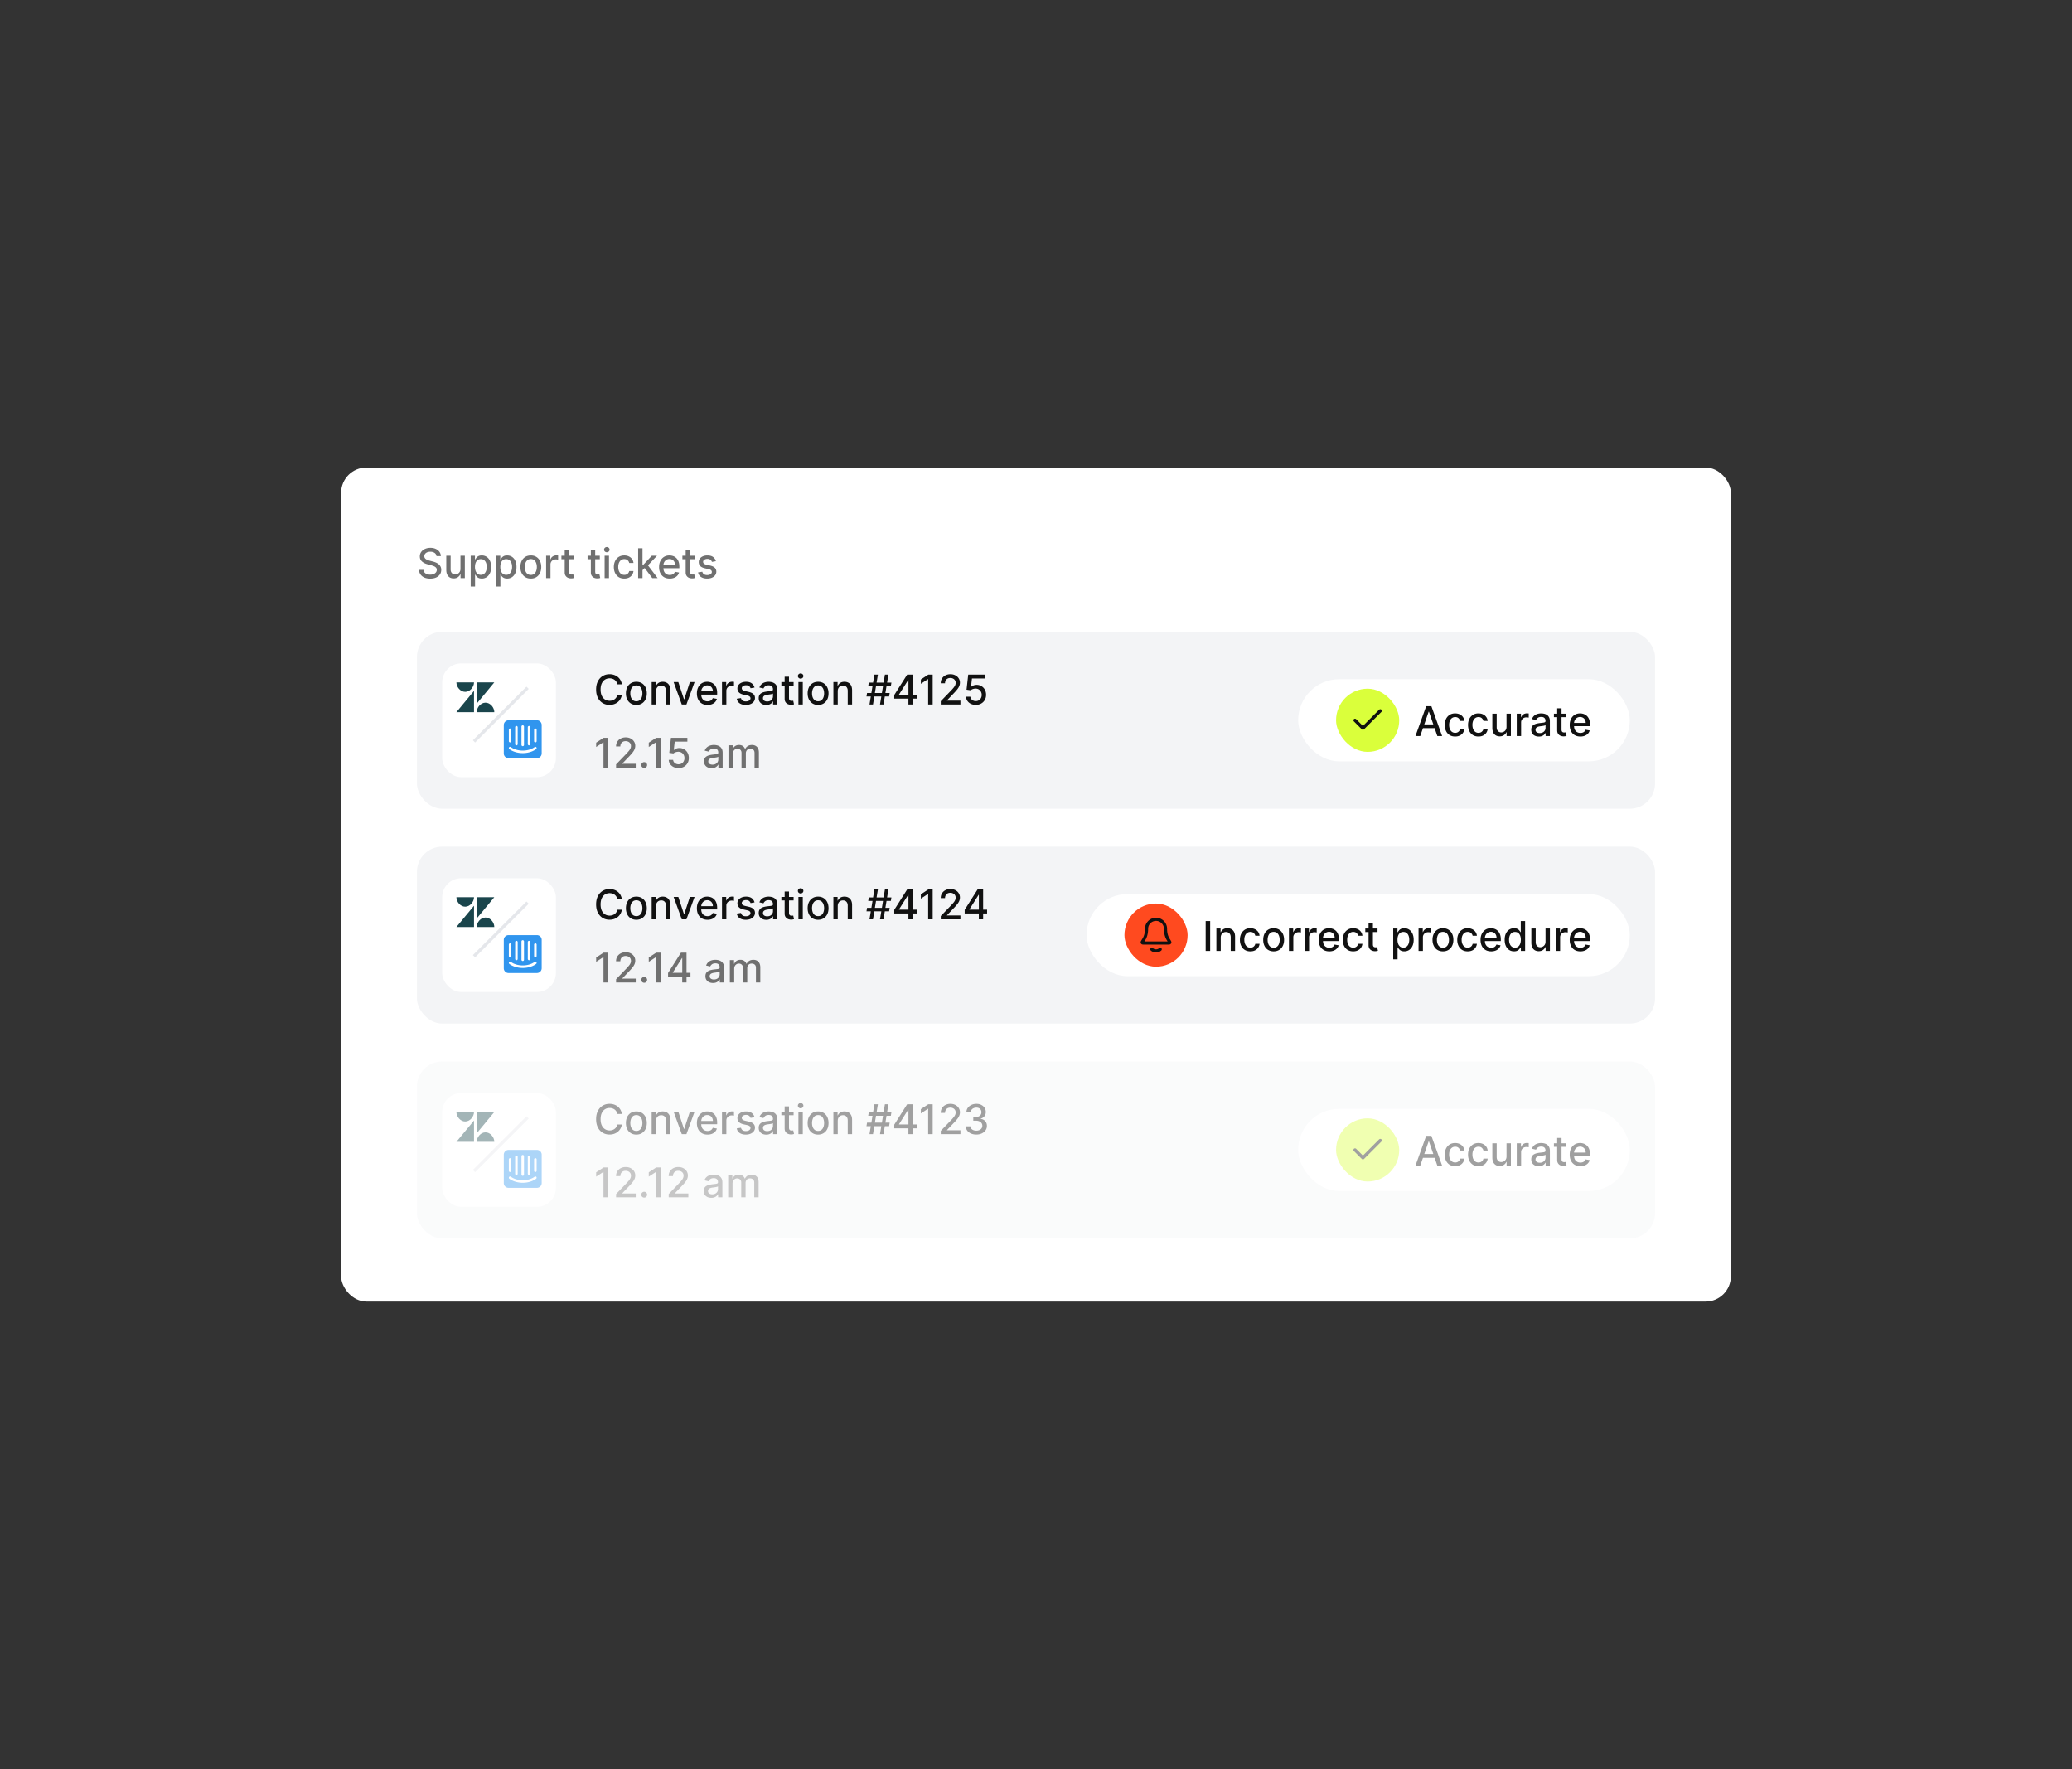 <svg xmlns="http://www.w3.org/2000/svg" width="656" height="560" fill="none"><rect width="100%" height="100%" fill="#333333" stroke="none"/><rect width="440" height="264" x="108" y="148" fill="#fff" rx="8"/><path fill="#707070" d="M138.195 176.029a1.35 1.35 0 0 0-.609-1.016c-.357-.243-.806-.364-1.348-.364-.388 0-.723.061-1.006.184a1.55 1.55 0 0 0-.661.499c-.154.209-.23.448-.23.716 0 .224.052.418.157.581.107.163.247.3.42.411.175.108.363.199.563.272.2.071.392.13.577.176l.923.24c.302.074.611.174.928.3.317.126.611.292.882.499.271.206.489.461.655.766.17.305.254.669.254 1.094 0 .536-.138 1.011-.415 1.427-.274.415-.673.743-1.196.983-.52.24-1.149.36-1.888.36-.708 0-1.32-.112-1.837-.337-.517-.225-.922-.543-1.214-.956-.293-.415-.454-.908-.485-1.477h1.431c.028.342.138.626.332.854.197.225.448.393.753.503.308.108.645.162 1.011.162.403 0 .761-.063 1.075-.189.317-.13.567-.308.748-.536.182-.231.273-.5.273-.808 0-.28-.08-.509-.24-.688a1.78 1.78 0 0 0-.642-.443 6.236 6.236 0 0 0-.91-.309l-1.117-.305c-.757-.206-1.357-.509-1.8-.909-.44-.4-.66-.93-.66-1.588 0-.545.147-1.021.443-1.427a2.901 2.901 0 0 1 1.2-.946c.505-.228 1.074-.342 1.708-.342.64 0 1.205.113 1.694.337.493.225.881.534 1.164.928.283.391.431.84.443 1.348h-1.376Zm7.591 4.03v-4.15h1.385V183h-1.357v-1.228h-.074a2.208 2.208 0 0 1-.785.946c-.357.25-.802.374-1.334.374a2.4 2.4 0 0 1-1.21-.3 2.11 2.11 0 0 1-.821-.9c-.197-.397-.296-.888-.296-1.473v-4.51h1.38v4.344c0 .483.134.868.402 1.154.268.287.616.43 1.043.43.259 0 .516-.065.771-.194.259-.13.473-.325.642-.587.172-.261.257-.594.254-.997Zm3.24 5.6v-9.75h1.348v1.15h.115c.08-.148.195-.319.346-.513.151-.194.36-.363.628-.508.268-.147.622-.221 1.062-.221.572 0 1.083.144 1.533.434.449.289.801.706 1.057 1.251.258.545.387 1.2.387 1.966 0 .767-.127 1.424-.383 1.972-.255.544-.606.964-1.052 1.26a2.728 2.728 0 0 1-1.528.438c-.431 0-.784-.072-1.057-.216a2.008 2.008 0 0 1-.638-.508 3.97 3.97 0 0 1-.355-.517h-.083v3.762h-1.38Zm1.352-6.204c0 .498.073.935.217 1.311.145.375.354.669.628.881.274.21.609.314 1.006.314.413 0 .758-.109 1.034-.327.277-.222.487-.522.628-.901.145-.378.217-.804.217-1.278 0-.468-.07-.888-.212-1.261a1.94 1.94 0 0 0-.628-.882c-.277-.215-.623-.323-1.039-.323-.4 0-.738.103-1.015.31a1.894 1.894 0 0 0-.623.863c-.142.369-.213.8-.213 1.293Zm6.671 6.204v-9.75h1.348v1.15h.115c.08-.148.196-.319.347-.513.15-.194.36-.363.628-.508.267-.147.621-.221 1.061-.221.573 0 1.084.144 1.533.434.449.289.802.706 1.057 1.251.259.545.388 1.2.388 1.966 0 .767-.128 1.424-.383 1.972-.256.544-.607.964-1.053 1.26a2.726 2.726 0 0 1-1.528.438c-.431 0-.783-.072-1.057-.216a2.004 2.004 0 0 1-.637-.508 3.99 3.99 0 0 1-.356-.517h-.083v3.762h-1.38Zm1.353-6.204c0 .498.072.935.217 1.311.144.375.354.669.627.881.274.21.61.314 1.007.314.412 0 .757-.109 1.034-.327a2.04 2.04 0 0 0 .628-.901c.144-.378.217-.804.217-1.278 0-.468-.071-.888-.213-1.261a1.93 1.93 0 0 0-.627-.882c-.277-.215-.624-.323-1.039-.323-.4 0-.739.103-1.016.31-.274.206-.481.494-.623.863-.142.369-.212.8-.212 1.293Zm9.657 3.688c-.664 0-1.245-.152-1.74-.457a3.08 3.08 0 0 1-1.154-1.279c-.274-.548-.411-1.188-.411-1.92 0-.736.137-1.379.411-1.93a3.067 3.067 0 0 1 1.154-1.283c.495-.305 1.076-.457 1.74-.457.665 0 1.245.152 1.741.457.495.304.88.732 1.154 1.283.274.551.411 1.194.411 1.93 0 .732-.137 1.372-.411 1.92a3.087 3.087 0 0 1-1.154 1.279c-.496.305-1.076.457-1.741.457Zm.005-1.159c.431 0 .788-.113 1.071-.341.283-.228.492-.531.628-.91.138-.378.208-.795.208-1.251 0-.452-.07-.868-.208-1.246a2.037 2.037 0 0 0-.628-.919c-.283-.231-.64-.346-1.071-.346-.434 0-.794.115-1.08.346a2.069 2.069 0 0 0-.633.919 3.684 3.684 0 0 0-.203 1.246c0 .456.068.873.203 1.251.139.379.35.682.633.91.286.228.646.341 1.08.341Zm4.841 1.016v-7.091h1.335v1.127h.073c.13-.382.357-.682.684-.901a1.957 1.957 0 0 1 1.117-.332 6.07 6.07 0 0 1 .586.032v1.321a2.252 2.252 0 0 0-.295-.051 2.766 2.766 0 0 0-.425-.033c-.326 0-.617.07-.872.208a1.542 1.542 0 0 0-.822 1.39V183h-1.381Zm8.719-7.091v1.108h-3.874v-1.108h3.874Zm-2.835-1.699h1.38v6.708c0 .268.04.469.121.605.08.132.183.223.309.272.129.046.269.069.42.069.111 0 .208-.007.291-.023.083-.015.147-.027.194-.037l.249 1.141c-.08.03-.194.061-.342.092a2.683 2.683 0 0 1-.554.055 2.421 2.421 0 0 1-1.015-.194 1.74 1.74 0 0 1-.762-.627c-.194-.284-.291-.639-.291-1.067v-6.994Zm11.112 1.699v1.108h-3.873v-1.108h3.873Zm-2.835-1.699h1.381v6.708c0 .268.04.469.12.605.08.132.183.223.309.272.129.046.269.069.42.069.111 0 .208-.007.291-.023.083-.015.148-.027.194-.037l.249 1.141a2.698 2.698 0 0 1-.895.147 2.426 2.426 0 0 1-1.016-.194 1.74 1.74 0 0 1-.762-.627c-.194-.284-.291-.639-.291-1.067v-6.994Zm4.362 8.79v-7.091h1.38V183h-1.38Zm.697-8.185a.88.88 0 0 1-.619-.24.782.782 0 0 1-.254-.582c0-.227.085-.421.254-.581a.867.867 0 0 1 .619-.245c.24 0 .445.081.614.245.172.16.259.354.259.581a.776.776 0 0 1-.259.582.861.861 0 0 1-.614.24Zm5.527 8.328c-.686 0-1.277-.155-1.773-.466a3.083 3.083 0 0 1-1.135-1.297c-.265-.551-.397-1.182-.397-1.893 0-.72.135-1.356.406-1.907a3.11 3.11 0 0 1 1.145-1.297c.492-.311 1.072-.466 1.74-.466.539 0 1.019.1 1.441.3a2.59 2.59 0 0 1 1.02.831c.261.357.417.774.466 1.251h-1.343a1.607 1.607 0 0 0-.508-.859c-.262-.24-.613-.36-1.053-.36-.384 0-.721.102-1.011.305-.286.2-.509.486-.669.858-.16.37-.24.807-.24 1.312 0 .517.078.963.235 1.338.157.376.379.667.665.873.289.206.629.309 1.02.309.262 0 .499-.048.711-.143.216-.098.396-.238.54-.42.148-.182.251-.4.31-.656h1.343a2.598 2.598 0 0 1-.448 1.228c-.249.36-.583.644-1.001.85-.416.206-.904.309-1.464.309Zm5.659-2.548-.01-1.685h.241l2.825-3.001h1.653l-3.223 3.416h-.217l-1.269 1.27Zm-1.27 2.405v-9.455h1.381V183h-1.381Zm4.478 0-2.539-3.37.951-.965 3.282 4.335h-1.694Zm5.523.143c-.699 0-1.301-.149-1.805-.448a3.03 3.03 0 0 1-1.164-1.269c-.271-.548-.406-1.19-.406-1.925 0-.727.135-1.367.406-1.921a3.158 3.158 0 0 1 1.145-1.297c.493-.311 1.068-.466 1.727-.466.4 0 .788.066 1.163.198.376.133.713.34 1.011.623.299.284.534.651.706 1.104.173.449.259.995.259 1.639v.489h-5.637v-1.034h4.284c0-.363-.074-.685-.221-.965a1.677 1.677 0 0 0-.624-.669 1.74 1.74 0 0 0-.932-.245c-.388 0-.726.095-1.016.286a1.914 1.914 0 0 0-.664.739 2.128 2.128 0 0 0-.231.983v.808c0 .474.083.877.249 1.21.169.332.405.586.706.761.302.173.654.259 1.057.259.262 0 .501-.037.716-.111a1.478 1.478 0 0 0 .919-.9l1.306.235a2.354 2.354 0 0 1-.563 1.011c-.268.287-.605.51-1.011.67a3.78 3.78 0 0 1-1.38.235Zm7.883-7.234v1.108h-3.873v-1.108h3.873Zm-2.834-1.699h1.38v6.708c0 .268.04.469.12.605.08.132.183.223.31.272.129.046.269.069.42.069.11 0 .207-.007.291-.023.083-.015.147-.027.193-.037l.25 1.141c-.08.03-.194.061-.342.092a2.69 2.69 0 0 1-.554.055 2.426 2.426 0 0 1-1.016-.194 1.742 1.742 0 0 1-.761-.627c-.194-.284-.291-.639-.291-1.067v-6.994Zm9.561 3.43-1.251.222a1.489 1.489 0 0 0-.25-.457 1.236 1.236 0 0 0-.452-.356c-.191-.092-.429-.138-.716-.138-.391 0-.717.088-.978.263-.262.172-.393.395-.393.669 0 .237.088.428.263.573.176.144.459.263.85.355l1.126.259c.653.151 1.139.383 1.459.697.32.314.48.722.48 1.223 0 .425-.123.804-.369 1.136-.243.329-.583.588-1.02.776-.434.187-.938.281-1.51.281-.794 0-1.442-.169-1.944-.508-.501-.341-.809-.826-.923-1.454l1.334-.203c.083.348.254.611.513.789.258.176.595.264 1.011.264.452 0 .814-.094 1.085-.282.27-.191.406-.423.406-.697a.725.725 0 0 0-.249-.559c-.164-.151-.414-.264-.753-.341l-1.2-.264c-.662-.15-1.151-.39-1.468-.72-.314-.329-.471-.746-.471-1.251 0-.418.117-.785.351-1.098.234-.314.557-.559.969-.734.413-.179.885-.268 1.417-.268.767 0 1.37.166 1.81.498.44.33.731.771.873 1.325Z"/><rect width="392" height="56" x="132" y="200" fill="#F3F4F6" rx="8"/><rect width="36" height="36" x="140" y="210" fill="#fff" rx="6"/><path fill="#1A454C" d="M150.929 216v6.735L156.5 216h-5.571Zm-3.643 3c1.524 0 2.785-1.536 2.785-3H144.5c0 1.464 1.262 3 2.786 3Zm3.643 6.429c0-1.464 1.261-3 2.785-3 1.524 0 2.786 1.536 2.786 3h-5.571Zm-.858 0v-6.735l-5.571 6.735h5.571Z"/><path fill="#3095EE" fill-rule="evenodd" d="M170 228h-9a1.515 1.515 0 0 0-1.5 1.5v9a1.5 1.5 0 0 0 1.5 1.5h9a1.515 1.515 0 0 0 1.5-1.5v-9a1.5 1.5 0 0 0-1.5-1.5Zm-2.9 2.2a.4.4 0 1 1 .8 0v5.344a.4.4 0 0 1-.4.4.411.411 0 0 1-.4-.4V230.2Zm-2-.202a.4.4 0 1 1 .8 0v5.8a.4.4 0 0 1-.4.4.413.413 0 0 1-.4-.4v-5.8Zm-2 .202a.4.4 0 1 1 .8 0v5.344a.4.4 0 0 1-.4.4.411.411 0 0 1-.4-.4V230.2Zm-2 .8a.4.4 0 1 1 .8 0v3.598a.4.4 0 1 1-.8 0V231Zm8.66 6.101c-.061.054-1.543 1.297-4.26 1.297-2.717 0-4.198-1.244-4.26-1.297a.404.404 0 0 1-.044-.564.413.413 0 0 1 .563-.044c.023.02 1.347 1.105 3.741 1.105 2.424 0 3.727-1.093 3.739-1.104a.412.412 0 0 1 .564.043.402.402 0 0 1-.043.564Zm.14-2.503a.4.4 0 1 1-.8 0V231a.4.4 0 1 1 .8 0v3.598Z" clip-rule="evenodd"/><path stroke="#E5E7EB" d="m150.068 234.682 16.971-16.971"/><path fill="#111" d="M196.891 216.62h-1.44a2.199 2.199 0 0 0-.863-1.408 2.39 2.39 0 0 0-.734-.369 2.873 2.873 0 0 0-.854-.125 2.67 2.67 0 0 0-1.464.411c-.428.274-.766.675-1.015 1.205-.247.529-.37 1.175-.37 1.939 0 .769.123 1.419.37 1.948.249.529.589.929 1.02 1.2.431.271.915.406 1.454.406.299 0 .582-.04.849-.12.271-.083.516-.204.734-.364a2.214 2.214 0 0 0 .873-1.39l1.44.005a3.875 3.875 0 0 1-.447 1.283 3.573 3.573 0 0 1-.845 1.007 3.81 3.81 0 0 1-1.173.65c-.44.154-.92.231-1.44.231-.819 0-1.548-.194-2.188-.581-.641-.391-1.145-.95-1.515-1.676-.366-.727-.549-1.593-.549-2.599 0-1.01.185-1.876.554-2.599.369-.727.874-1.284 1.514-1.672.64-.39 1.368-.586 2.184-.586.501 0 .969.073 1.403.217.437.142.83.351 1.177.628.348.274.636.609.864 1.006a3.9 3.9 0 0 1 .461 1.353Zm4.583 6.523c-.664 0-1.245-.152-1.74-.457a3.08 3.08 0 0 1-1.154-1.279c-.274-.548-.411-1.188-.411-1.92 0-.736.137-1.379.411-1.93a3.067 3.067 0 0 1 1.154-1.283c.495-.305 1.076-.457 1.74-.457.665 0 1.245.152 1.741.457.495.304.88.732 1.154 1.283.274.551.411 1.194.411 1.93 0 .732-.137 1.372-.411 1.92a3.087 3.087 0 0 1-1.154 1.279c-.496.305-1.076.457-1.741.457Zm.005-1.159c.431 0 .788-.113 1.071-.341.283-.228.492-.531.628-.91.138-.378.208-.795.208-1.251 0-.452-.07-.868-.208-1.246a2.037 2.037 0 0 0-.628-.919c-.283-.231-.64-.346-1.071-.346-.434 0-.794.115-1.08.346a2.069 2.069 0 0 0-.633.919 3.684 3.684 0 0 0-.203 1.246c0 .456.068.873.203 1.251.139.379.35.682.633.91.286.228.646.341 1.08.341Zm6.222-3.194V223h-1.381v-7.091h1.325v1.154h.088c.163-.375.419-.677.766-.905.351-.227.793-.341 1.325-.341.484 0 .907.101 1.27.304.363.2.645.499.845.896.2.397.3.888.3 1.473V223h-1.381v-4.344c0-.514-.133-.916-.401-1.205-.268-.292-.636-.439-1.103-.439-.321 0-.605.07-.855.208a1.5 1.5 0 0 0-.586.61c-.141.264-.212.584-.212.96Zm12.201-2.881L217.331 223h-1.477l-2.576-7.091h1.481l1.796 5.457h.074l1.791-5.457h1.482Zm4.112 7.234c-.698 0-1.3-.149-1.805-.448a3.035 3.035 0 0 1-1.163-1.269c-.271-.548-.406-1.19-.406-1.925 0-.727.135-1.367.406-1.921a3.151 3.151 0 0 1 1.145-1.297c.492-.311 1.068-.466 1.726-.466.4 0 .788.066 1.164.198.375.133.712.34 1.011.623.298.284.534.651.706 1.104.172.449.259.995.259 1.639v.489h-5.637v-1.034h4.284c0-.363-.074-.685-.222-.965a1.667 1.667 0 0 0-.623-.669 1.742 1.742 0 0 0-.932-.245 1.8 1.8 0 0 0-1.016.286 1.924 1.924 0 0 0-.665.739 2.128 2.128 0 0 0-.231.983v.808c0 .474.083.877.25 1.21.169.332.404.586.706.761.302.173.654.259 1.057.259.262 0 .5-.037.716-.111a1.478 1.478 0 0 0 .918-.9l1.307.235a2.374 2.374 0 0 1-.563 1.011c-.268.287-.605.51-1.011.67a3.79 3.79 0 0 1-1.381.235Zm4.574-.143v-7.091h1.334v1.127h.074c.129-.382.357-.682.683-.901.33-.221.702-.332 1.118-.332a6.034 6.034 0 0 1 .586.032v1.321a2.276 2.276 0 0 0-.296-.051 2.753 2.753 0 0 0-.424-.033c-.327 0-.617.07-.873.208a1.553 1.553 0 0 0-.822 1.39V223h-1.38Zm10.303-5.36-1.251.222a1.486 1.486 0 0 0-.249-.457 1.24 1.24 0 0 0-.453-.356c-.191-.092-.429-.138-.715-.138-.391 0-.718.088-.979.263-.262.172-.393.395-.393.669 0 .237.088.428.264.573.175.144.458.263.849.355l1.126.259c.653.151 1.139.383 1.459.697.32.314.48.722.48 1.223 0 .425-.123.804-.369 1.136-.243.329-.583.588-1.02.776-.434.187-.937.281-1.51.281-.794 0-1.442-.169-1.943-.508-.502-.341-.81-.826-.924-1.454l1.335-.203c.083.348.253.611.512.789.259.176.596.264 1.011.264.452 0 .814-.094 1.085-.282.271-.191.406-.423.406-.697a.725.725 0 0 0-.249-.559c-.163-.151-.414-.264-.753-.341l-1.2-.264c-.662-.15-1.151-.39-1.468-.72-.314-.329-.471-.746-.471-1.251 0-.418.117-.785.351-1.098.234-.314.557-.559.969-.734.413-.179.885-.268 1.418-.268.766 0 1.369.166 1.809.498.44.33.731.771.873 1.325Zm3.72 5.517c-.45 0-.856-.083-1.219-.249a2.057 2.057 0 0 1-.863-.734c-.21-.32-.314-.713-.314-1.178 0-.4.077-.729.23-.987.154-.259.362-.464.624-.614.261-.151.554-.265.877-.342a8.68 8.68 0 0 1 .988-.176l1.034-.12c.265-.033.457-.087.577-.161.12-.074.18-.194.18-.36v-.033c0-.403-.114-.715-.342-.937-.224-.221-.56-.332-1.006-.332-.465 0-.831.103-1.099.309-.264.203-.448.43-.549.679l-1.297-.296c.154-.43.378-.778.674-1.043a2.723 2.723 0 0 1 1.029-.582 4.024 4.024 0 0 1 1.223-.184c.284 0 .584.034.901.101.32.065.618.185.895.36.28.176.51.427.688.753.179.323.268.743.268 1.26V223h-1.348v-.969h-.056a1.983 1.983 0 0 1-.401.526 2.148 2.148 0 0 1-.688.429c-.28.114-.616.171-1.006.171Zm.3-1.108c.381 0 .708-.075.978-.226.274-.151.482-.348.624-.591.144-.246.217-.509.217-.79v-.914c-.05.05-.145.096-.287.139-.138.04-.297.075-.475.106l-.522.079-.425.055a3.448 3.448 0 0 0-.734.171c-.218.08-.393.195-.526.346-.129.148-.194.345-.194.591 0 .342.126.6.379.775.252.173.574.259.965.259Zm8.347-6.14v1.108h-3.873v-1.108h3.873Zm-2.834-1.699h1.38v6.708c0 .268.04.469.12.605.08.132.183.223.31.272.129.046.269.069.42.069.11 0 .207-.007.291-.023.083-.015.147-.027.193-.037l.25 1.141c-.08.03-.194.061-.342.092a2.69 2.69 0 0 1-.554.055 2.426 2.426 0 0 1-1.016-.194 1.742 1.742 0 0 1-.761-.627c-.194-.284-.291-.639-.291-1.067v-6.994Zm4.361 8.79v-7.091h1.381V223h-1.381Zm.697-8.185a.876.876 0 0 1-.618-.24.782.782 0 0 1-.254-.582c0-.227.085-.421.254-.581a.863.863 0 0 1 .618-.245c.24 0 .445.081.614.245.173.16.259.354.259.581a.772.772 0 0 1-.259.582.861.861 0 0 1-.614.24Zm5.527 8.328c-.664 0-1.244-.152-1.74-.457a3.087 3.087 0 0 1-1.154-1.279c-.274-.548-.411-1.188-.411-1.92 0-.736.137-1.379.411-1.93a3.074 3.074 0 0 1 1.154-1.283c.496-.305 1.076-.457 1.74-.457.665 0 1.245.152 1.741.457.495.304.88.732 1.154 1.283.274.551.411 1.194.411 1.93 0 .732-.137 1.372-.411 1.92a3.087 3.087 0 0 1-1.154 1.279c-.496.305-1.076.457-1.741.457Zm.005-1.159c.431 0 .788-.113 1.071-.341a2 2 0 0 0 .628-.91c.138-.378.208-.795.208-1.251 0-.452-.07-.868-.208-1.246a2.029 2.029 0 0 0-.628-.919c-.283-.231-.64-.346-1.071-.346-.434 0-.794.115-1.08.346a2.069 2.069 0 0 0-.633.919 3.684 3.684 0 0 0-.203 1.246c0 .456.068.873.203 1.251.139.379.35.682.633.91.286.228.646.341 1.08.341Zm6.222-3.194V223h-1.38v-7.091h1.325v1.154h.087a2.03 2.03 0 0 1 .767-.905c.35-.227.792-.341 1.325-.341.483 0 .906.101 1.269.304.363.2.645.499.845.896.2.397.3.888.3 1.473V223h-1.38v-4.344c0-.514-.134-.916-.402-1.205-.268-.292-.636-.439-1.103-.439-.32 0-.605.07-.854.208a1.496 1.496 0 0 0-.587.61c-.141.264-.212.584-.212.96Zm13.375 4.21 1.551-9.455h1.108L279.719 223h-1.108Zm-4.279-2.53.18-1.108h7.164l-.18 1.108h-7.164Zm.955 2.53 1.551-9.455h1.108L276.395 223h-1.108Zm-.406-5.817.18-1.108h7.165l-.18 1.108h-7.165Zm8.245 3.97v-1.154l4.086-6.454h.909v1.699h-.577l-2.922 4.626v.074h5.6v1.209h-7.096Zm4.483 1.847v-2.197l.009-.527v-6.731h1.352V223h-1.361Zm7.681-9.455V223h-1.431v-8.023h-.055l-2.262 1.477v-1.367l2.359-1.542h1.389Zm2.558 9.455v-1.034l3.199-3.315c.342-.36.623-.675.845-.946a3.56 3.56 0 0 0 .503-.78c.111-.246.166-.508.166-.785 0-.314-.074-.585-.221-.813a1.456 1.456 0 0 0-.605-.53 1.91 1.91 0 0 0-.863-.19c-.339 0-.634.069-.887.208a1.42 1.42 0 0 0-.581.586 1.844 1.844 0 0 0-.203.887h-1.362c0-.576.132-1.079.397-1.51a2.695 2.695 0 0 1 1.089-1.002c.462-.24.987-.36 1.574-.36.594 0 1.118.119 1.57.356.456.234.811.554 1.066.96.256.403.384.859.384 1.366 0 .351-.067.694-.199 1.03-.129.335-.355.709-.679 1.122a19.11 19.11 0 0 1-1.348 1.491l-1.878 1.966v.07h4.256V223h-6.223Zm11.093.129a3.57 3.57 0 0 1-1.56-.332 2.844 2.844 0 0 1-1.099-.923 2.436 2.436 0 0 1-.438-1.339h1.385c.033.406.214.74.54 1.002.326.261.717.392 1.172.392.363 0 .685-.083.965-.249.283-.17.505-.402.665-.697.163-.296.245-.633.245-1.011 0-.385-.083-.728-.25-1.03a1.844 1.844 0 0 0-.688-.711 1.943 1.943 0 0 0-.997-.263 2.65 2.65 0 0 0-.863.148 2.008 2.008 0 0 0-.702.388l-1.306-.194.531-4.765h5.198v1.224h-4.012l-.3 2.645h.056c.184-.178.429-.328.734-.448.307-.12.637-.18.987-.18a2.896 2.896 0 0 1 2.604 1.533c.262.471.391 1.012.388 1.625.003.612-.135 1.159-.416 1.639-.277.48-.661.858-1.154 1.135-.489.274-1.051.411-1.685.411Z"/><path fill="#707070" d="M192.496 233.545V243h-1.431v-8.023h-.055l-2.262 1.477v-1.367l2.359-1.542h1.389Zm2.558 9.455v-1.034l3.199-3.315c.342-.36.623-.675.845-.946a3.56 3.56 0 0 0 .503-.78c.111-.246.166-.508.166-.785a1.46 1.46 0 0 0-.221-.813 1.456 1.456 0 0 0-.605-.53 1.91 1.91 0 0 0-.863-.19c-.339 0-.634.069-.887.208a1.42 1.42 0 0 0-.581.586 1.844 1.844 0 0 0-.203.887h-1.362c0-.576.132-1.079.397-1.51a2.695 2.695 0 0 1 1.089-1.002c.462-.24.987-.36 1.574-.36.594 0 1.118.119 1.57.356.456.234.811.554 1.066.96.256.403.384.859.384 1.366 0 .351-.067.694-.199 1.03-.129.335-.355.709-.678 1.122-.324.409-.773.906-1.348 1.491l-1.879 1.966v.07h4.256V243h-6.223Zm8.901.088a.896.896 0 0 1-.651-.268.893.893 0 0 1-.273-.656c0-.252.091-.467.273-.646a.888.888 0 0 1 .651-.272c.252 0 .469.091.65.272a.873.873 0 0 1 .273.646c0 .17-.043.325-.129.467a.962.962 0 0 1-.333.332.878.878 0 0 1-.461.125Zm5.198-9.543V243h-1.431v-8.023h-.056l-2.262 1.477v-1.367l2.359-1.542h1.39Zm5.678 9.584a3.564 3.564 0 0 1-1.56-.332 2.844 2.844 0 0 1-1.099-.923 2.445 2.445 0 0 1-.439-1.339h1.385c.034.406.214.74.54 1.002a1.82 1.82 0 0 0 1.173.392c.363 0 .685-.083.965-.249.283-.17.505-.402.665-.697a2.06 2.06 0 0 0 .244-1.011c0-.385-.083-.728-.249-1.03a1.85 1.85 0 0 0-.688-.711 1.945 1.945 0 0 0-.997-.263 2.65 2.65 0 0 0-.863.148 1.99 1.99 0 0 0-.702.388l-1.306-.194.53-4.765h5.199v1.224h-4.012l-.3 2.645h.055c.185-.178.429-.328.734-.448.308-.12.637-.18.988-.18a2.89 2.89 0 0 1 2.604 1.533c.261.471.391 1.012.388 1.625.003.612-.136 1.159-.416 1.639a3.01 3.01 0 0 1-1.154 1.135c-.489.274-1.051.411-1.685.411Zm10.463.028c-.449 0-.855-.083-1.219-.249a2.063 2.063 0 0 1-.863-.734c-.209-.32-.314-.713-.314-1.178 0-.4.077-.729.231-.987.154-.259.362-.464.623-.614.262-.151.554-.265.877-.342a8.76 8.76 0 0 1 .988-.176l1.034-.12c.265-.033.457-.087.578-.161.12-.074.18-.194.18-.36v-.033c0-.403-.114-.715-.342-.937-.225-.221-.56-.332-1.006-.332-.465 0-.831.103-1.099.309-.265.203-.448.43-.55.679l-1.297-.296c.154-.43.379-.778.674-1.043a2.735 2.735 0 0 1 1.03-.582 4.015 4.015 0 0 1 1.223-.184c.283 0 .583.034.9.101.32.065.619.185.896.36.28.176.509.427.688.753.178.323.268.743.268 1.26V243h-1.349v-.969h-.055a1.967 1.967 0 0 1-.402.526 2.132 2.132 0 0 1-.687.429c-.28.114-.616.171-1.007.171Zm.3-1.108c.382 0 .708-.075.979-.226.274-.151.482-.348.623-.591.145-.246.217-.509.217-.79v-.914c-.049.05-.144.096-.286.139-.139.04-.297.075-.476.106l-.521.079-.425.055a3.434 3.434 0 0 0-.734.171c-.218.08-.394.195-.526.346-.129.148-.194.345-.194.591 0 .342.126.6.378.775.253.173.574.259.965.259Zm5.038.951v-7.091h1.325v1.154h.088a1.83 1.83 0 0 1 .724-.914c.336-.221.738-.332 1.205-.332.474 0 .871.111 1.191.332.324.222.562.526.716.914h.074c.169-.378.438-.68.808-.905.369-.227.809-.341 1.32-.341.643 0 1.168.201 1.574.605.41.403.614 1.011.614 1.823V243h-1.38v-4.626c0-.48-.131-.828-.393-1.043a1.426 1.426 0 0 0-.937-.323c-.449 0-.798.138-1.048.415-.249.274-.374.627-.374 1.057V243h-1.375v-4.713c0-.385-.12-.694-.36-.928-.24-.234-.553-.351-.937-.351-.262 0-.504.069-.725.208a1.513 1.513 0 0 0-.531.567 1.747 1.747 0 0 0-.199.845V243h-1.38Z"/><rect width="105" height="26" x="411" y="215" fill="#fff" rx="13"/><rect width="20" height="20" x="423" y="218" fill="#DAFF3B" rx="10"/><path stroke="#111" stroke-linecap="round" stroke-linejoin="round" d="m437 225-5.5 5.5-2.5-2.5"/><path fill="#111" d="M449.648 233h-1.514l3.402-9.455h1.648l3.402 9.455h-1.514l-2.673-7.737h-.074L449.648 233Zm.254-3.702h4.912v1.2h-4.912v-1.2Zm10.812 3.845c-.687 0-1.278-.155-1.773-.466a3.085 3.085 0 0 1-1.136-1.297c-.264-.551-.397-1.182-.397-1.893 0-.72.136-1.356.406-1.907a3.116 3.116 0 0 1 1.145-1.297c.493-.311 1.073-.466 1.741-.466.538 0 1.018.1 1.44.3.422.197.762.474 1.02.831.262.357.417.774.467 1.251h-1.344a1.607 1.607 0 0 0-.508-.859c-.261-.24-.612-.36-1.052-.36-.385 0-.722.102-1.011.305-.286.2-.51.486-.67.858-.16.37-.24.807-.24 1.312 0 .517.079.963.236 1.338.157.376.378.667.665.873.289.206.629.309 1.02.309.261 0 .498-.048.711-.143.215-.098.395-.238.54-.42.148-.182.251-.4.309-.656h1.344a2.62 2.62 0 0 1-.448 1.228c-.249.36-.583.644-1.002.85-.415.206-.903.309-1.463.309Zm7.376 0c-.687 0-1.278-.155-1.773-.466a3.085 3.085 0 0 1-1.136-1.297c-.264-.551-.397-1.182-.397-1.893 0-.72.136-1.356.406-1.907a3.116 3.116 0 0 1 1.145-1.297c.493-.311 1.073-.466 1.741-.466.538 0 1.018.1 1.44.3.422.197.762.474 1.02.831.262.357.417.774.467 1.251h-1.344a1.607 1.607 0 0 0-.508-.859c-.261-.24-.612-.36-1.052-.36-.385 0-.722.102-1.011.305-.286.2-.51.486-.67.858-.16.37-.24.807-.24 1.312 0 .517.079.963.236 1.338.157.376.378.667.665.873.289.206.629.309 1.02.309.261 0 .498-.048.711-.143.215-.098.395-.238.54-.42.148-.182.251-.4.309-.656h1.344a2.62 2.62 0 0 1-.448 1.228 2.58 2.58 0 0 1-1.002.85c-.415.206-.903.309-1.463.309Zm8.881-3.084v-4.15h1.384V233h-1.357v-1.228h-.074a2.205 2.205 0 0 1-.784.946c-.357.25-.802.374-1.335.374-.455 0-.858-.1-1.209-.3a2.106 2.106 0 0 1-.822-.9c-.197-.397-.295-.888-.295-1.473v-4.51h1.38v4.344c0 .483.134.868.402 1.154.267.287.615.43 1.043.43.259 0 .515-.065.771-.194.258-.13.472-.325.642-.587.172-.261.257-.594.254-.997ZM480.21 233v-7.091h1.334v1.127h.074c.129-.382.357-.682.683-.901.33-.221.702-.332 1.118-.332a6.034 6.034 0 0 1 .586.032v1.321a2.276 2.276 0 0 0-.296-.051 2.753 2.753 0 0 0-.424-.033c-.327 0-.617.07-.873.208a1.553 1.553 0 0 0-.822 1.39V233h-1.38Zm6.989.157c-.449 0-.855-.083-1.218-.249a2.066 2.066 0 0 1-.864-.734c-.209-.32-.313-.713-.313-1.178 0-.4.076-.729.23-.987.154-.259.362-.464.624-.614.261-.151.554-.265.877-.342a8.68 8.68 0 0 1 .988-.176l1.034-.12c.264-.033.457-.087.577-.161.12-.074.18-.194.18-.36v-.033c0-.403-.114-.715-.342-.937-.224-.221-.56-.332-1.006-.332-.465 0-.831.103-1.099.309-.265.203-.448.43-.549.679l-1.297-.296c.153-.43.378-.778.674-1.043a2.723 2.723 0 0 1 1.029-.582 4.024 4.024 0 0 1 1.223-.184c.283 0 .584.034.901.101.32.065.618.185.895.36.28.176.51.427.688.753.179.323.268.743.268 1.26V233h-1.348v-.969h-.056a1.983 1.983 0 0 1-.401.526 2.148 2.148 0 0 1-.688.429c-.28.114-.616.171-1.007.171Zm.301-1.108c.381 0 .707-.075.978-.226.274-.151.482-.348.623-.591.145-.246.217-.509.217-.79v-.914c-.049.05-.144.096-.286.139-.138.04-.297.075-.475.106l-.522.079-.425.055a3.448 3.448 0 0 0-.734.171c-.218.08-.394.195-.526.346-.129.148-.194.345-.194.591 0 .342.126.6.379.775.252.173.574.259.965.259Zm8.347-6.14v1.108h-3.873v-1.108h3.873Zm-2.834-1.699h1.38v6.708c0 .268.04.469.12.605.08.132.183.223.309.272.13.046.27.069.421.069.11 0 .207-.007.29-.023.083-.015.148-.027.194-.037l.25 1.141c-.08.03-.194.061-.342.092a2.69 2.69 0 0 1-.554.055 2.426 2.426 0 0 1-1.016-.194 1.737 1.737 0 0 1-.761-.627c-.194-.284-.291-.639-.291-1.067v-6.994Zm7.341 8.933c-.698 0-1.3-.149-1.805-.448a3.028 3.028 0 0 1-1.163-1.269c-.271-.548-.407-1.19-.407-1.925 0-.727.136-1.367.407-1.921a3.151 3.151 0 0 1 1.145-1.297c.492-.311 1.068-.466 1.726-.466.4 0 .788.066 1.164.198.375.133.712.34 1.011.623.298.284.534.651.706 1.104.172.449.258.995.258 1.639v.489h-5.636v-1.034h4.284c0-.363-.074-.685-.222-.965a1.674 1.674 0 0 0-.623-.669 1.745 1.745 0 0 0-.933-.245 1.8 1.8 0 0 0-1.015.286 1.924 1.924 0 0 0-.665.739 2.128 2.128 0 0 0-.231.983v.808c0 .474.083.877.249 1.21.17.332.405.586.707.761.301.173.654.259 1.057.259.262 0 .5-.037.716-.111a1.478 1.478 0 0 0 .918-.9l1.307.235a2.366 2.366 0 0 1-.564 1.011c-.267.287-.604.51-1.011.67a3.78 3.78 0 0 1-1.38.235Z"/><rect width="392" height="56" x="132" y="268" fill="#F3F4F6" rx="8"/><rect width="36" height="36" x="140" y="278" fill="#fff" rx="6"/><path fill="#1A454C" d="M150.929 284v6.735L156.5 284h-5.571Zm-3.643 3c1.524 0 2.785-1.536 2.785-3H144.5c0 1.464 1.262 3 2.786 3Zm3.643 6.429c0-1.464 1.261-3 2.785-3 1.524 0 2.786 1.536 2.786 3h-5.571Zm-.858 0v-6.735l-5.571 6.735h5.571Z"/><path fill="#3095EE" fill-rule="evenodd" d="M170 296h-9a1.515 1.515 0 0 0-1.5 1.5v9a1.5 1.5 0 0 0 1.5 1.5h9a1.515 1.515 0 0 0 1.5-1.5v-9a1.5 1.5 0 0 0-1.5-1.5Zm-2.9 2.2a.4.4 0 1 1 .8 0v5.344a.4.4 0 0 1-.4.4.411.411 0 0 1-.4-.4V298.2Zm-2-.202a.4.4 0 1 1 .8 0v5.8a.4.4 0 0 1-.4.4.413.413 0 0 1-.4-.4v-5.8Zm-2 .202a.4.4 0 1 1 .8 0v5.344a.4.4 0 0 1-.4.4.411.411 0 0 1-.4-.4V298.2Zm-2 .8a.4.4 0 1 1 .8 0v3.598a.4.4 0 1 1-.8 0V299Zm8.66 6.101c-.061.054-1.543 1.297-4.26 1.297-2.717 0-4.198-1.244-4.26-1.297a.404.404 0 0 1-.044-.564.413.413 0 0 1 .563-.044c.023.02 1.347 1.105 3.741 1.105 2.424 0 3.727-1.093 3.739-1.104a.412.412 0 0 1 .564.043.402.402 0 0 1-.043.564Zm.14-2.503a.4.4 0 1 1-.8 0V299a.4.4 0 1 1 .8 0v3.598Z" clip-rule="evenodd"/><path stroke="#E5E7EB" d="m150.068 302.682 16.971-16.971"/><path fill="#111" d="M196.891 284.62h-1.44a2.199 2.199 0 0 0-.863-1.408 2.39 2.39 0 0 0-.734-.369 2.873 2.873 0 0 0-.854-.125 2.67 2.67 0 0 0-1.464.411c-.428.274-.766.675-1.015 1.205-.247.529-.37 1.175-.37 1.939 0 .769.123 1.419.37 1.948.249.529.589.929 1.02 1.2.431.271.915.406 1.454.406.299 0 .582-.04.849-.12.271-.083.516-.204.734-.364a2.214 2.214 0 0 0 .873-1.39l1.44.005a3.875 3.875 0 0 1-.447 1.283 3.573 3.573 0 0 1-.845 1.007 3.81 3.81 0 0 1-1.173.65c-.44.154-.92.231-1.44.231-.819 0-1.548-.194-2.188-.581-.641-.391-1.145-.95-1.515-1.676-.366-.727-.549-1.593-.549-2.599 0-1.01.185-1.876.554-2.599.369-.727.874-1.284 1.514-1.672.64-.39 1.368-.586 2.184-.586.501 0 .969.073 1.403.217.437.142.83.351 1.177.628.348.274.636.609.864 1.006a3.9 3.9 0 0 1 .461 1.353Zm4.583 6.523c-.664 0-1.245-.152-1.74-.457a3.08 3.08 0 0 1-1.154-1.279c-.274-.548-.411-1.188-.411-1.92 0-.736.137-1.379.411-1.93a3.067 3.067 0 0 1 1.154-1.283c.495-.305 1.076-.457 1.74-.457.665 0 1.245.152 1.741.457.495.304.88.732 1.154 1.283.274.551.411 1.194.411 1.93 0 .732-.137 1.372-.411 1.92a3.087 3.087 0 0 1-1.154 1.279c-.496.305-1.076.457-1.741.457Zm.005-1.159c.431 0 .788-.113 1.071-.341.283-.228.492-.531.628-.91.138-.378.208-.795.208-1.251 0-.452-.07-.868-.208-1.246a2.037 2.037 0 0 0-.628-.919c-.283-.231-.64-.346-1.071-.346-.434 0-.794.115-1.08.346a2.069 2.069 0 0 0-.633.919 3.684 3.684 0 0 0-.203 1.246c0 .456.068.873.203 1.251.139.379.35.682.633.91.286.228.646.341 1.08.341Zm6.222-3.194V291h-1.381v-7.091h1.325v1.154h.088c.163-.375.419-.677.766-.905.351-.227.793-.341 1.325-.341.484 0 .907.101 1.27.304.363.2.645.499.845.896.2.397.3.888.3 1.473V291h-1.381v-4.344c0-.514-.133-.916-.401-1.205-.268-.292-.636-.439-1.103-.439-.321 0-.605.07-.855.208a1.5 1.5 0 0 0-.586.61c-.141.264-.212.584-.212.96Zm12.201-2.881L217.331 291h-1.477l-2.576-7.091h1.481l1.796 5.457h.074l1.791-5.457h1.482Zm4.112 7.234c-.698 0-1.3-.149-1.805-.448a3.035 3.035 0 0 1-1.163-1.269c-.271-.548-.406-1.19-.406-1.925 0-.727.135-1.367.406-1.921a3.151 3.151 0 0 1 1.145-1.297c.492-.311 1.068-.466 1.726-.466.4 0 .788.066 1.164.198.375.133.712.34 1.011.623.298.284.534.651.706 1.104.172.449.259.995.259 1.639v.489h-5.637v-1.034h4.284c0-.363-.074-.685-.222-.965a1.667 1.667 0 0 0-.623-.669 1.742 1.742 0 0 0-.932-.245 1.8 1.8 0 0 0-1.016.286 1.924 1.924 0 0 0-.665.739 2.128 2.128 0 0 0-.231.983v.808c0 .474.083.877.25 1.21.169.332.404.586.706.761.302.173.654.259 1.057.259.262 0 .5-.037.716-.111a1.478 1.478 0 0 0 .918-.9l1.307.235a2.374 2.374 0 0 1-.563 1.011c-.268.287-.605.51-1.011.67a3.79 3.79 0 0 1-1.381.235Zm4.574-.143v-7.091h1.334v1.127h.074c.129-.382.357-.682.683-.901.33-.221.702-.332 1.118-.332a6.034 6.034 0 0 1 .586.032v1.321a2.276 2.276 0 0 0-.296-.051 2.753 2.753 0 0 0-.424-.033c-.327 0-.617.07-.873.208a1.553 1.553 0 0 0-.822 1.39V291h-1.38Zm10.303-5.36-1.251.222a1.486 1.486 0 0 0-.249-.457 1.24 1.24 0 0 0-.453-.356c-.191-.092-.429-.138-.715-.138-.391 0-.718.088-.979.263-.262.172-.393.395-.393.669 0 .237.088.428.264.573.175.144.458.263.849.355l1.126.259c.653.151 1.139.383 1.459.697.32.314.48.722.48 1.223 0 .425-.123.804-.369 1.136-.243.329-.583.588-1.02.776-.434.187-.937.281-1.51.281-.794 0-1.442-.169-1.943-.508-.502-.341-.81-.826-.924-1.454l1.335-.203c.083.348.253.611.512.789.259.176.596.264 1.011.264.452 0 .814-.094 1.085-.282.271-.191.406-.423.406-.697a.725.725 0 0 0-.249-.559c-.163-.151-.414-.264-.753-.341l-1.2-.264c-.662-.15-1.151-.39-1.468-.72-.314-.329-.471-.746-.471-1.251 0-.418.117-.785.351-1.098.234-.314.557-.559.969-.734.413-.179.885-.268 1.418-.268.766 0 1.369.166 1.809.498.44.33.731.771.873 1.325Zm3.72 5.517c-.45 0-.856-.083-1.219-.249a2.057 2.057 0 0 1-.863-.734c-.21-.32-.314-.713-.314-1.178 0-.4.077-.729.23-.987.154-.259.362-.464.624-.614.261-.151.554-.265.877-.342a8.68 8.68 0 0 1 .988-.176l1.034-.12c.265-.033.457-.087.577-.161.12-.074.18-.194.18-.36v-.033c0-.403-.114-.715-.342-.937-.224-.221-.56-.332-1.006-.332-.465 0-.831.103-1.099.309-.264.203-.448.43-.549.679l-1.297-.296c.154-.43.378-.778.674-1.043a2.723 2.723 0 0 1 1.029-.582 4.024 4.024 0 0 1 1.223-.184c.284 0 .584.034.901.101.32.065.618.185.895.36.28.176.51.427.688.753.179.323.268.743.268 1.26V291h-1.348v-.969h-.056a1.983 1.983 0 0 1-.401.526 2.148 2.148 0 0 1-.688.429c-.28.114-.616.171-1.006.171Zm.3-1.108c.381 0 .708-.075.978-.226.274-.151.482-.348.624-.591.144-.246.217-.509.217-.79v-.914c-.05.05-.145.096-.287.139-.138.04-.297.075-.475.106l-.522.079-.425.055a3.448 3.448 0 0 0-.734.171c-.218.08-.393.195-.526.346-.129.148-.194.345-.194.591 0 .342.126.6.379.775.252.173.574.259.965.259Zm8.347-6.14v1.108h-3.873v-1.108h3.873Zm-2.834-1.699h1.38v6.708c0 .268.04.469.12.605.08.132.183.223.31.272.129.046.269.069.42.069.11 0 .207-.007.291-.023.083-.015.147-.027.193-.037l.25 1.141c-.08.03-.194.061-.342.092a2.69 2.69 0 0 1-.554.055 2.426 2.426 0 0 1-1.016-.194 1.742 1.742 0 0 1-.761-.627c-.194-.284-.291-.639-.291-1.067v-6.994Zm4.361 8.79v-7.091h1.381V291h-1.381Zm.697-8.185a.876.876 0 0 1-.618-.24.782.782 0 0 1-.254-.582c0-.227.085-.421.254-.581a.863.863 0 0 1 .618-.245c.24 0 .445.081.614.245.173.16.259.354.259.581a.772.772 0 0 1-.259.582.861.861 0 0 1-.614.24Zm5.527 8.328c-.664 0-1.244-.152-1.74-.457a3.087 3.087 0 0 1-1.154-1.279c-.274-.548-.411-1.188-.411-1.92 0-.736.137-1.379.411-1.93a3.074 3.074 0 0 1 1.154-1.283c.496-.305 1.076-.457 1.74-.457.665 0 1.245.152 1.741.457.495.304.88.732 1.154 1.283.274.551.411 1.194.411 1.93 0 .732-.137 1.372-.411 1.92a3.087 3.087 0 0 1-1.154 1.279c-.496.305-1.076.457-1.741.457Zm.005-1.159c.431 0 .788-.113 1.071-.341a2 2 0 0 0 .628-.91c.138-.378.208-.795.208-1.251 0-.452-.07-.868-.208-1.246a2.029 2.029 0 0 0-.628-.919c-.283-.231-.64-.346-1.071-.346-.434 0-.794.115-1.08.346a2.069 2.069 0 0 0-.633.919 3.684 3.684 0 0 0-.203 1.246c0 .456.068.873.203 1.251.139.379.35.682.633.91.286.228.646.341 1.08.341Zm6.222-3.194V291h-1.38v-7.091h1.325v1.154h.087a2.03 2.03 0 0 1 .767-.905c.35-.227.792-.341 1.325-.341.483 0 .906.101 1.269.304.363.2.645.499.845.896.2.397.3.888.3 1.473V291h-1.38v-4.344c0-.514-.134-.916-.402-1.205-.268-.292-.636-.439-1.103-.439-.32 0-.605.07-.854.208a1.496 1.496 0 0 0-.587.61c-.141.264-.212.584-.212.96Zm13.375 4.21 1.551-9.455h1.108L279.719 291h-1.108Zm-4.279-2.53.18-1.108h7.164l-.18 1.108h-7.164Zm.955 2.53 1.551-9.455h1.108L276.395 291h-1.108Zm-.406-5.817.18-1.108h7.165l-.18 1.108h-7.165Zm8.245 3.97v-1.154l4.086-6.454h.909v1.699h-.577l-2.922 4.626v.074h5.6v1.209h-7.096Zm4.483 1.847v-2.197l.009-.527v-6.731h1.352V291h-1.361Zm7.681-9.455V291h-1.431v-8.023h-.055l-2.262 1.477v-1.367l2.359-1.542h1.389Zm2.558 9.455v-1.034l3.199-3.315c.342-.36.623-.675.845-.946a3.56 3.56 0 0 0 .503-.78c.111-.246.166-.508.166-.785 0-.314-.074-.585-.221-.813a1.456 1.456 0 0 0-.605-.53 1.91 1.91 0 0 0-.863-.19c-.339 0-.634.069-.887.208a1.42 1.42 0 0 0-.581.586 1.844 1.844 0 0 0-.203.887h-1.362c0-.576.132-1.079.397-1.51a2.695 2.695 0 0 1 1.089-1.002c.462-.24.987-.36 1.574-.36.594 0 1.118.119 1.57.356.456.234.811.554 1.066.96.256.403.384.859.384 1.366 0 .351-.067.694-.199 1.03-.129.335-.355.709-.679 1.122a19.11 19.11 0 0 1-1.348 1.491l-1.878 1.966v.07h4.256V291h-6.223Zm7.571-1.847v-1.154l4.086-6.454h.909v1.699h-.577l-2.922 4.626v.074h5.599v1.209h-7.095Zm4.483 1.847v-2.197l.009-.527v-6.731h1.352V291h-1.361Z"/><path fill="#707070" d="M192.496 301.545V311h-1.431v-8.023h-.055l-2.262 1.477v-1.367l2.359-1.542h1.389Zm2.558 9.455v-1.034l3.199-3.315c.342-.36.623-.675.845-.946a3.56 3.56 0 0 0 .503-.78c.111-.246.166-.508.166-.785a1.46 1.46 0 0 0-.221-.813 1.456 1.456 0 0 0-.605-.53 1.91 1.91 0 0 0-.863-.19c-.339 0-.634.069-.887.208a1.42 1.42 0 0 0-.581.586 1.844 1.844 0 0 0-.203.887h-1.362c0-.576.132-1.079.397-1.51a2.695 2.695 0 0 1 1.089-1.002c.462-.24.987-.36 1.574-.36.594 0 1.118.119 1.57.356.456.234.811.554 1.066.96.256.403.384.859.384 1.366 0 .351-.067.694-.199 1.03-.129.335-.355.709-.678 1.122-.324.409-.773.906-1.348 1.491l-1.879 1.966v.07h4.256V311h-6.223Zm8.901.088a.896.896 0 0 1-.651-.268.893.893 0 0 1-.273-.656c0-.252.091-.467.273-.646a.888.888 0 0 1 .651-.272c.252 0 .469.091.65.272a.873.873 0 0 1 .273.646c0 .17-.043.325-.129.467a.962.962 0 0 1-.333.332.878.878 0 0 1-.461.125Zm5.198-9.543V311h-1.431v-8.023h-.056l-2.262 1.477v-1.367l2.359-1.542h1.39Zm2.359 7.608v-1.154l4.085-6.454h.91v1.699h-.577l-2.923 4.626v.074h5.6v1.209h-7.095Zm4.482 1.847v-2.197l.01-.527v-6.731h1.352V311h-1.362Zm9.745.157c-.45 0-.856-.083-1.219-.249a2.057 2.057 0 0 1-.863-.734c-.21-.32-.314-.713-.314-1.178 0-.4.077-.729.23-.987.154-.259.362-.464.624-.614.261-.151.554-.265.877-.342a8.68 8.68 0 0 1 .988-.176l1.034-.12c.264-.033.457-.087.577-.161.12-.074.18-.194.18-.36v-.033c0-.403-.114-.715-.342-.937-.224-.221-.56-.332-1.006-.332-.465 0-.831.103-1.099.309-.265.203-.448.43-.549.679l-1.297-.296c.153-.43.378-.778.674-1.043a2.723 2.723 0 0 1 1.029-.582 4.024 4.024 0 0 1 1.223-.184c.284 0 .584.034.901.101.32.065.618.185.895.36.28.176.51.427.688.753.179.323.268.743.268 1.26V311h-1.348v-.969h-.056a1.983 1.983 0 0 1-.401.526 2.148 2.148 0 0 1-.688.429c-.28.114-.616.171-1.006.171Zm.3-1.108c.381 0 .707-.075.978-.226.274-.151.482-.348.624-.591.144-.246.217-.509.217-.79v-.914c-.05.05-.145.096-.287.139-.138.04-.297.075-.475.106l-.522.079-.425.055a3.448 3.448 0 0 0-.734.171c-.218.08-.394.195-.526.346-.129.148-.194.345-.194.591 0 .342.126.6.379.775.252.173.574.259.965.259Zm5.037.951v-7.091h1.325v1.154h.088c.148-.391.389-.695.725-.914.335-.221.737-.332 1.205-.332.474 0 .871.111 1.191.332.323.222.561.526.715.914h.074a2 2 0 0 1 .808-.905c.369-.227.809-.341 1.32-.341.644 0 1.168.201 1.575.605.409.403.614 1.011.614 1.823V311h-1.381v-4.626c0-.48-.131-.828-.392-1.043a1.43 1.43 0 0 0-.937-.323c-.45 0-.799.138-1.048.415-.25.274-.374.627-.374 1.057V311h-1.376v-4.713c0-.385-.12-.694-.36-.928-.24-.234-.552-.351-.937-.351-.262 0-.503.069-.725.208a1.53 1.53 0 0 0-.531.567 1.746 1.746 0 0 0-.198.845V311h-1.381Z"/><rect width="172" height="26" x="344" y="283" fill="#fff" rx="13"/><rect width="20" height="20" x="356" y="286" fill="#FF4A1F" rx="10"/><path stroke="#111" stroke-linecap="round" stroke-linejoin="round" d="M364.679 300.5c.353.311.816.5 1.323.5.508 0 .971-.189 1.323-.5m1.677-6.5a3 3 0 1 0-6 0c0 1.545-.389 2.603-.825 3.303-.367.59-.551.885-.544.967.007.092.027.126.1.181.067.049.366.049.964.049h6.611c.598 0 .897 0 .963-.049.074-.055.093-.089.101-.181.006-.082-.177-.377-.545-.967-.435-.7-.825-1.758-.825-3.303Z"/><path fill="#111" d="M383.143 291.545V301h-1.427v-9.455h1.427Zm3.347 5.245V301h-1.38v-7.091h1.324v1.154h.088a2.03 2.03 0 0 1 .767-.905c.35-.227.792-.341 1.324-.341.484 0 .907.101 1.27.304.363.2.645.499.845.896.2.397.3.888.3 1.473V301h-1.38v-4.344c0-.514-.134-.916-.402-1.205-.268-.292-.636-.439-1.103-.439-.32 0-.605.07-.854.208a1.496 1.496 0 0 0-.587.61c-.141.264-.212.584-.212.96Zm9.376 4.353c-.686 0-1.277-.155-1.773-.466a3.083 3.083 0 0 1-1.135-1.297c-.265-.551-.397-1.182-.397-1.893 0-.72.135-1.356.406-1.907a3.11 3.11 0 0 1 1.145-1.297c.492-.311 1.072-.466 1.74-.466.539 0 1.019.1 1.44.3.422.197.762.474 1.021.831.261.357.417.774.466 1.251h-1.343a1.614 1.614 0 0 0-.508-.859c-.262-.24-.613-.36-1.053-.36-.385 0-.722.102-1.011.305-.286.2-.509.486-.669.858-.16.37-.24.807-.24 1.312 0 .517.078.963.235 1.338.157.376.379.667.665.873.289.206.629.309 1.02.309.262 0 .499-.048.711-.143.216-.098.396-.238.54-.42.148-.182.251-.4.31-.656h1.343a2.609 2.609 0 0 1-.448 1.228c-.249.36-.583.644-1.002.85-.415.206-.903.309-1.463.309Zm7.376 0c-.665 0-1.245-.152-1.74-.457a3.083 3.083 0 0 1-1.155-1.279c-.274-.548-.41-1.188-.41-1.92 0-.736.136-1.379.41-1.93a3.07 3.07 0 0 1 1.155-1.283c.495-.305 1.075-.457 1.74-.457s1.245.152 1.74.457a3.06 3.06 0 0 1 1.154 1.283c.274.551.411 1.194.411 1.93 0 .732-.137 1.372-.411 1.92a3.074 3.074 0 0 1-1.154 1.279c-.495.305-1.075.457-1.74.457Zm.005-1.159c.43 0 .787-.113 1.071-.341.283-.228.492-.531.627-.91a3.6 3.6 0 0 0 .208-1.251c0-.452-.069-.868-.208-1.246a2.027 2.027 0 0 0-.627-.919c-.284-.231-.641-.346-1.071-.346-.434 0-.794.115-1.081.346a2.06 2.06 0 0 0-.632.919 3.66 3.66 0 0 0-.203 1.246c0 .456.067.873.203 1.251.138.379.349.682.632.91.287.228.647.341 1.081.341Zm4.841 1.016v-7.091h1.334v1.127h.074c.129-.382.357-.682.683-.901.33-.221.702-.332 1.118-.332a6.034 6.034 0 0 1 .586.032v1.321a2.276 2.276 0 0 0-.296-.051 2.753 2.753 0 0 0-.424-.033c-.327 0-.617.07-.873.208a1.553 1.553 0 0 0-.822 1.39V301h-1.38Zm4.989 0v-7.091h1.334v1.127h.074c.13-.382.357-.682.684-.901a1.957 1.957 0 0 1 1.117-.332 6.002 6.002 0 0 1 .586.032v1.321a2.252 2.252 0 0 0-.295-.051 2.775 2.775 0 0 0-.425-.033c-.326 0-.617.07-.873.208a1.542 1.542 0 0 0-.821 1.39V301h-1.381Zm7.792.143c-.699 0-1.301-.149-1.805-.448a3.03 3.03 0 0 1-1.164-1.269c-.27-.548-.406-1.19-.406-1.925 0-.727.136-1.367.406-1.921a3.158 3.158 0 0 1 1.145-1.297c.493-.311 1.068-.466 1.727-.466.4 0 .788.066 1.163.198.376.133.713.34 1.011.623.299.284.534.651.707 1.104.172.449.258.995.258 1.639v.489h-5.637v-1.034h4.284c0-.363-.073-.685-.221-.965a1.681 1.681 0 0 0-.623-.669 1.745 1.745 0 0 0-.933-.245c-.388 0-.726.095-1.016.286a1.922 1.922 0 0 0-.664.739 2.128 2.128 0 0 0-.231.983v.808c0 .474.083.877.249 1.21.169.332.405.586.706.761a2.09 2.09 0 0 0 1.058.259c.261 0 .5-.037.715-.111a1.478 1.478 0 0 0 .919-.9l1.306.235a2.354 2.354 0 0 1-.563 1.011c-.268.287-.605.51-1.011.67a3.78 3.78 0 0 1-1.38.235Zm7.56 0c-.686 0-1.277-.155-1.772-.466a3.085 3.085 0 0 1-1.136-1.297c-.265-.551-.397-1.182-.397-1.893 0-.72.135-1.356.406-1.907a3.116 3.116 0 0 1 1.145-1.297c.493-.311 1.073-.466 1.741-.466.538 0 1.018.1 1.44.3.422.197.762.474 1.02.831.262.357.417.774.466 1.251h-1.343a1.607 1.607 0 0 0-.508-.859c-.261-.24-.612-.36-1.052-.36-.385 0-.722.102-1.011.305-.287.2-.51.486-.67.858-.16.37-.24.807-.24 1.312 0 .517.079.963.236 1.338.157.376.378.667.664.873.29.206.63.309 1.021.309.261 0 .498-.048.711-.143.215-.098.395-.238.54-.42.147-.182.251-.4.309-.656h1.343a2.608 2.608 0 0 1-.447 1.228c-.25.36-.584.644-1.002.85-.416.206-.903.309-1.464.309Zm7.7-7.234v1.108h-3.874v-1.108h3.874Zm-2.835-1.699h1.38v6.708c0 .268.04.469.12.605.08.132.184.223.31.272.129.046.269.069.42.069.111 0 .208-.007.291-.023.083-.015.147-.027.194-.037l.249 1.141c-.08.03-.194.061-.342.092a2.69 2.69 0 0 1-.554.055 2.421 2.421 0 0 1-1.015-.194 1.74 1.74 0 0 1-.762-.627c-.194-.284-.291-.639-.291-1.067v-6.994Zm7.802 11.449v-9.75h1.348v1.15h.115c.08-.148.196-.319.347-.513.15-.194.36-.363.627-.508.268-.147.622-.221 1.062-.221.573 0 1.084.144 1.533.434.449.289.802.706 1.057 1.251.259.545.388 1.2.388 1.966 0 .767-.128 1.424-.383 1.972-.256.544-.607.964-1.053 1.26a2.728 2.728 0 0 1-1.528.438c-.431 0-.783-.072-1.057-.216a2.004 2.004 0 0 1-.637-.508 3.892 3.892 0 0 1-.356-.517h-.083v3.762h-1.38Zm1.353-6.204c0 .498.072.935.216 1.311.145.375.354.669.628.881.274.21.61.314 1.007.314.412 0 .757-.109 1.034-.327a2.04 2.04 0 0 0 .628-.901c.144-.378.217-.804.217-1.278 0-.468-.071-.888-.213-1.261a1.932 1.932 0 0 0-.628-.882c-.277-.215-.623-.323-1.038-.323-.4 0-.739.103-1.016.31a1.894 1.894 0 0 0-.623.863c-.142.369-.212.8-.212 1.293Zm6.67 3.545v-7.091h1.334v1.127h.074c.13-.382.357-.682.684-.901a1.957 1.957 0 0 1 1.117-.332 6.002 6.002 0 0 1 .586.032v1.321a2.252 2.252 0 0 0-.295-.051 2.775 2.775 0 0 0-.425-.033c-.326 0-.617.07-.873.208a1.542 1.542 0 0 0-.821 1.39V301h-1.381Zm7.723.143c-.665 0-1.245-.152-1.741-.457a3.087 3.087 0 0 1-1.154-1.279c-.274-.548-.411-1.188-.411-1.92 0-.736.137-1.379.411-1.93a3.074 3.074 0 0 1 1.154-1.283c.496-.305 1.076-.457 1.741-.457.664 0 1.244.152 1.74.457.495.304.88.732 1.154 1.283.274.551.411 1.194.411 1.93 0 .732-.137 1.372-.411 1.92a3.087 3.087 0 0 1-1.154 1.279c-.496.305-1.076.457-1.74.457Zm.004-1.159c.431 0 .788-.113 1.071-.341a2 2 0 0 0 .628-.91 3.6 3.6 0 0 0 .208-1.251c0-.452-.069-.868-.208-1.246a2.029 2.029 0 0 0-.628-.919c-.283-.231-.64-.346-1.071-.346-.434 0-.794.115-1.08.346a2.069 2.069 0 0 0-.633.919 3.684 3.684 0 0 0-.203 1.246c0 .456.068.873.203 1.251.139.379.35.682.633.91.286.228.646.341 1.08.341Zm7.829 1.159c-.687 0-1.278-.155-1.773-.466a3.085 3.085 0 0 1-1.136-1.297c-.265-.551-.397-1.182-.397-1.893 0-.72.136-1.356.406-1.907a3.116 3.116 0 0 1 1.145-1.297c.493-.311 1.073-.466 1.741-.466.538 0 1.018.1 1.44.3.422.197.762.474 1.02.831.262.357.417.774.467 1.251h-1.344a1.607 1.607 0 0 0-.508-.859c-.261-.24-.612-.36-1.052-.36-.385 0-.722.102-1.011.305-.286.2-.51.486-.67.858-.16.37-.24.807-.24 1.312 0 .517.079.963.236 1.338.157.376.378.667.665.873.289.206.629.309 1.02.309.261 0 .498-.048.711-.143.215-.098.395-.238.54-.42.148-.182.251-.4.309-.656h1.344a2.62 2.62 0 0 1-.448 1.228 2.58 2.58 0 0 1-1.002.85c-.416.206-.903.309-1.463.309Zm7.445 0c-.699 0-1.301-.149-1.805-.448a3.03 3.03 0 0 1-1.164-1.269c-.27-.548-.406-1.19-.406-1.925 0-.727.136-1.367.406-1.921a3.158 3.158 0 0 1 1.145-1.297c.493-.311 1.068-.466 1.727-.466.4 0 .788.066 1.163.198.376.133.713.34 1.011.623.299.284.534.651.706 1.104.173.449.259.995.259 1.639v.489h-5.637v-1.034h4.284c0-.363-.073-.685-.221-.965a1.681 1.681 0 0 0-.623-.669 1.745 1.745 0 0 0-.933-.245c-.388 0-.726.095-1.016.286a1.922 1.922 0 0 0-.664.739 2.128 2.128 0 0 0-.231.983v.808c0 .474.083.877.249 1.21.169.332.405.586.706.761a2.09 2.09 0 0 0 1.058.259c.261 0 .5-.037.715-.111a1.478 1.478 0 0 0 .919-.9l1.306.235a2.354 2.354 0 0 1-.563 1.011c-.268.287-.605.51-1.011.67a3.78 3.78 0 0 1-1.38.235Zm7.228-.005a2.754 2.754 0 0 1-1.533-.438c-.446-.296-.797-.716-1.052-1.26-.253-.548-.379-1.205-.379-1.972 0-.766.128-1.421.383-1.966.259-.545.613-.962 1.062-1.251.45-.29.959-.434 1.528-.434.44 0 .794.074 1.062.221.271.145.48.314.628.508.151.194.268.365.351.513h.083v-3.514h1.38V301h-1.348v-1.103h-.115c-.083.15-.203.323-.36.517a2.015 2.015 0 0 1-.637.508c-.271.144-.622.216-1.053.216Zm.305-1.177c.397 0 .732-.104 1.006-.314.277-.212.486-.506.628-.881.145-.376.217-.813.217-1.311 0-.493-.071-.924-.212-1.293a1.902 1.902 0 0 0-.624-.863c-.274-.207-.612-.31-1.015-.31-.416 0-.762.108-1.039.323-.277.216-.486.51-.628.882a3.613 3.613 0 0 0-.208 1.261c0 .474.071.9.213 1.278.141.379.351.679.628.901.28.218.624.327 1.034.327Zm9.67-1.902v-4.15h1.385V301h-1.357v-1.228h-.074a2.208 2.208 0 0 1-.785.946c-.357.25-.802.374-1.334.374a2.4 2.4 0 0 1-1.21-.3 2.11 2.11 0 0 1-.821-.9c-.197-.397-.296-.888-.296-1.473v-4.51h1.381v4.344c0 .483.133.868.401 1.154.268.287.616.43 1.044.43.258 0 .515-.065.77-.194.259-.13.473-.325.642-.587.173-.261.257-.594.254-.997Zm3.24 2.941v-7.091h1.334v1.127h.074c.129-.382.357-.682.683-.901a1.96 1.96 0 0 1 1.117-.332 6.07 6.07 0 0 1 .586.032v1.321a2.22 2.22 0 0 0-.295-.051 2.766 2.766 0 0 0-.425-.033c-.326 0-.617.07-.872.208a1.54 1.54 0 0 0-.822 1.39V301h-1.38Zm7.791.143c-.698 0-1.3-.149-1.805-.448a3.028 3.028 0 0 1-1.163-1.269c-.271-.548-.407-1.19-.407-1.925 0-.727.136-1.367.407-1.921a3.151 3.151 0 0 1 1.145-1.297c.492-.311 1.068-.466 1.726-.466.4 0 .788.066 1.164.198.375.133.712.34 1.011.623.298.284.534.651.706 1.104.172.449.258.995.258 1.639v.489h-5.636v-1.034h4.284c0-.363-.074-.685-.222-.965a1.674 1.674 0 0 0-.623-.669 1.745 1.745 0 0 0-.933-.245 1.8 1.8 0 0 0-1.015.286 1.924 1.924 0 0 0-.665.739 2.128 2.128 0 0 0-.231.983v.808c0 .474.083.877.249 1.21.17.332.405.586.707.761.301.173.654.259 1.057.259.262 0 .5-.037.716-.111a1.478 1.478 0 0 0 .918-.9l1.307.235a2.366 2.366 0 0 1-.564 1.011c-.267.287-.604.51-1.011.67a3.78 3.78 0 0 1-1.38.235Z"/><g opacity=".4"><rect width="392" height="56" x="132" y="336" fill="#F3F4F6" rx="8"/><rect width="36" height="36" x="140" y="346" fill="#fff" rx="6"/><path fill="#1A454C" d="M150.929 352v6.735L156.5 352h-5.571Zm-3.643 3c1.524 0 2.785-1.536 2.785-3H144.5c0 1.464 1.262 3 2.786 3Zm3.643 6.429c0-1.464 1.261-3 2.785-3 1.524 0 2.786 1.536 2.786 3h-5.571Zm-.858 0v-6.735l-5.571 6.735h5.571Z"/><path fill="#3095EE" fill-rule="evenodd" d="M170 364h-9a1.515 1.515 0 0 0-1.5 1.5v9a1.5 1.5 0 0 0 1.5 1.5h9a1.515 1.515 0 0 0 1.5-1.5v-9a1.5 1.5 0 0 0-1.5-1.5Zm-2.9 2.2a.4.4 0 1 1 .8 0v5.344a.4.4 0 0 1-.4.4.411.411 0 0 1-.4-.4V366.2Zm-2-.202a.4.4 0 1 1 .8 0v5.8a.4.4 0 0 1-.4.4.413.413 0 0 1-.4-.4v-5.8Zm-2 .202a.4.4 0 1 1 .8 0v5.344a.4.4 0 0 1-.4.4.411.411 0 0 1-.4-.4V366.2Zm-2 .8a.4.4 0 1 1 .8 0v3.598a.4.4 0 1 1-.8 0V367Zm8.66 6.101c-.061.054-1.543 1.297-4.26 1.297-2.717 0-4.198-1.244-4.26-1.297a.404.404 0 0 1-.044-.564.413.413 0 0 1 .563-.044c.023.02 1.347 1.105 3.741 1.105 2.424 0 3.727-1.093 3.739-1.104a.412.412 0 0 1 .564.043.402.402 0 0 1-.043.564Zm.14-2.503a.4.4 0 1 1-.8 0V367a.4.4 0 1 1 .8 0v3.598Z" clip-rule="evenodd"/><path stroke="#E5E7EB" d="m150.068 370.682 16.971-16.971"/><path fill="#111" d="M196.891 352.62h-1.44a2.199 2.199 0 0 0-.863-1.408 2.39 2.39 0 0 0-.734-.369 2.873 2.873 0 0 0-.854-.125 2.67 2.67 0 0 0-1.464.411c-.428.274-.766.675-1.015 1.205-.247.529-.37 1.175-.37 1.939 0 .769.123 1.419.37 1.948.249.529.589.929 1.02 1.2.431.271.915.406 1.454.406.299 0 .582-.04.849-.12.271-.083.516-.204.734-.364a2.214 2.214 0 0 0 .873-1.39l1.44.005a3.875 3.875 0 0 1-.447 1.283 3.573 3.573 0 0 1-.845 1.007 3.81 3.81 0 0 1-1.173.65c-.44.154-.92.231-1.44.231-.819 0-1.548-.194-2.188-.581-.641-.391-1.145-.95-1.515-1.676-.366-.727-.549-1.593-.549-2.599 0-1.01.185-1.876.554-2.599.369-.727.874-1.284 1.514-1.672.64-.39 1.368-.586 2.184-.586.501 0 .969.073 1.403.217.437.142.83.351 1.177.628.348.274.636.609.864 1.006a3.9 3.9 0 0 1 .461 1.353Zm4.583 6.523c-.664 0-1.245-.152-1.74-.457a3.08 3.08 0 0 1-1.154-1.279c-.274-.548-.411-1.188-.411-1.92 0-.736.137-1.379.411-1.93a3.067 3.067 0 0 1 1.154-1.283c.495-.305 1.076-.457 1.74-.457.665 0 1.245.152 1.741.457.495.304.88.732 1.154 1.283.274.551.411 1.194.411 1.93 0 .732-.137 1.372-.411 1.92a3.087 3.087 0 0 1-1.154 1.279c-.496.305-1.076.457-1.741.457Zm.005-1.159c.431 0 .788-.113 1.071-.341.283-.228.492-.531.628-.91.138-.378.208-.795.208-1.251 0-.452-.07-.868-.208-1.246a2.037 2.037 0 0 0-.628-.919c-.283-.231-.64-.346-1.071-.346-.434 0-.794.115-1.08.346a2.069 2.069 0 0 0-.633.919 3.684 3.684 0 0 0-.203 1.246c0 .456.068.873.203 1.251.139.379.35.682.633.91.286.228.646.341 1.08.341Zm6.222-3.194V359h-1.381v-7.091h1.325v1.154h.088c.163-.375.419-.677.766-.905.351-.227.793-.341 1.325-.341.484 0 .907.101 1.27.304.363.2.645.499.845.896.2.397.3.888.3 1.473V359h-1.381v-4.344c0-.514-.133-.916-.401-1.205-.268-.292-.636-.439-1.103-.439-.321 0-.605.07-.855.208a1.5 1.5 0 0 0-.586.61c-.141.264-.212.584-.212.96Zm12.201-2.881L217.331 359h-1.477l-2.576-7.091h1.481l1.796 5.457h.074l1.791-5.457h1.482Zm4.112 7.234c-.698 0-1.3-.149-1.805-.448a3.035 3.035 0 0 1-1.163-1.269c-.271-.548-.406-1.19-.406-1.925 0-.727.135-1.367.406-1.921a3.151 3.151 0 0 1 1.145-1.297c.492-.311 1.068-.466 1.726-.466.4 0 .788.066 1.164.198.375.133.712.34 1.011.623.298.284.534.651.706 1.104.172.449.259.995.259 1.639v.489h-5.637v-1.034h4.284c0-.363-.074-.685-.222-.965a1.667 1.667 0 0 0-.623-.669 1.742 1.742 0 0 0-.932-.245 1.8 1.8 0 0 0-1.016.286 1.924 1.924 0 0 0-.665.739 2.128 2.128 0 0 0-.231.983v.808c0 .474.083.877.25 1.21.169.332.404.586.706.761.302.173.654.259 1.057.259.262 0 .5-.037.716-.111a1.478 1.478 0 0 0 .918-.9l1.307.235a2.374 2.374 0 0 1-.563 1.011c-.268.287-.605.51-1.011.67a3.79 3.79 0 0 1-1.381.235Zm4.574-.143v-7.091h1.334v1.127h.074c.129-.382.357-.682.683-.901.33-.221.702-.332 1.118-.332a6.034 6.034 0 0 1 .586.032v1.321a2.276 2.276 0 0 0-.296-.051 2.753 2.753 0 0 0-.424-.033c-.327 0-.617.07-.873.208a1.553 1.553 0 0 0-.822 1.39V359h-1.38Zm10.303-5.36-1.251.222a1.486 1.486 0 0 0-.249-.457 1.24 1.24 0 0 0-.453-.356c-.191-.092-.429-.138-.715-.138-.391 0-.718.088-.979.263-.262.172-.393.395-.393.669 0 .237.088.428.264.573.175.144.458.263.849.355l1.126.259c.653.151 1.139.383 1.459.697.32.314.48.722.48 1.223 0 .425-.123.804-.369 1.136-.243.329-.583.588-1.02.776-.434.187-.937.281-1.51.281-.794 0-1.442-.169-1.943-.508-.502-.341-.81-.826-.924-1.454l1.335-.203c.083.348.253.611.512.789.259.176.596.264 1.011.264.452 0 .814-.094 1.085-.282.271-.191.406-.423.406-.697a.725.725 0 0 0-.249-.559c-.163-.151-.414-.264-.753-.341l-1.2-.264c-.662-.15-1.151-.39-1.468-.72-.314-.329-.471-.746-.471-1.251 0-.418.117-.785.351-1.098.234-.314.557-.559.969-.734.413-.179.885-.268 1.418-.268.766 0 1.369.166 1.809.498.44.33.731.771.873 1.325Zm3.72 5.517c-.45 0-.856-.083-1.219-.249a2.057 2.057 0 0 1-.863-.734c-.21-.32-.314-.713-.314-1.178 0-.4.077-.729.23-.987.154-.259.362-.464.624-.614.261-.151.554-.265.877-.342a8.68 8.68 0 0 1 .988-.176l1.034-.12c.265-.033.457-.087.577-.161.12-.074.18-.194.18-.36v-.033c0-.403-.114-.715-.342-.937-.224-.221-.56-.332-1.006-.332-.465 0-.831.103-1.099.309-.264.203-.448.43-.549.679l-1.297-.296c.154-.43.378-.778.674-1.043a2.723 2.723 0 0 1 1.029-.582 4.024 4.024 0 0 1 1.223-.184c.284 0 .584.034.901.101.32.065.618.185.895.36.28.176.51.427.688.753.179.323.268.743.268 1.26V359h-1.348v-.969h-.056a1.983 1.983 0 0 1-.401.526 2.148 2.148 0 0 1-.688.429c-.28.114-.616.171-1.006.171Zm.3-1.108c.381 0 .708-.075.978-.226.274-.151.482-.348.624-.591.144-.246.217-.509.217-.79v-.914c-.05.05-.145.096-.287.139-.138.04-.297.075-.475.106l-.522.079-.425.055a3.448 3.448 0 0 0-.734.171c-.218.08-.393.195-.526.346-.129.148-.194.345-.194.591 0 .342.126.6.379.775.252.173.574.259.965.259Zm8.347-6.14v1.108h-3.873v-1.108h3.873Zm-2.834-1.699h1.38v6.708c0 .268.04.469.12.605.08.132.183.223.31.272.129.046.269.069.42.069.11 0 .207-.007.291-.023.083-.015.147-.027.193-.037l.25 1.141c-.08.03-.194.061-.342.092a2.69 2.69 0 0 1-.554.055 2.426 2.426 0 0 1-1.016-.194 1.742 1.742 0 0 1-.761-.627c-.194-.284-.291-.639-.291-1.067v-6.994Zm4.361 8.79v-7.091h1.381V359h-1.381Zm.697-8.185a.876.876 0 0 1-.618-.24.782.782 0 0 1-.254-.582c0-.227.085-.421.254-.581a.863.863 0 0 1 .618-.245c.24 0 .445.081.614.245.173.16.259.354.259.581a.772.772 0 0 1-.259.582.861.861 0 0 1-.614.24Zm5.527 8.328c-.664 0-1.244-.152-1.74-.457a3.087 3.087 0 0 1-1.154-1.279c-.274-.548-.411-1.188-.411-1.92 0-.736.137-1.379.411-1.93a3.074 3.074 0 0 1 1.154-1.283c.496-.305 1.076-.457 1.74-.457.665 0 1.245.152 1.741.457.495.304.88.732 1.154 1.283.274.551.411 1.194.411 1.93 0 .732-.137 1.372-.411 1.92a3.087 3.087 0 0 1-1.154 1.279c-.496.305-1.076.457-1.741.457Zm.005-1.159c.431 0 .788-.113 1.071-.341a2 2 0 0 0 .628-.91c.138-.378.208-.795.208-1.251 0-.452-.07-.868-.208-1.246a2.029 2.029 0 0 0-.628-.919c-.283-.231-.64-.346-1.071-.346-.434 0-.794.115-1.08.346a2.069 2.069 0 0 0-.633.919 3.684 3.684 0 0 0-.203 1.246c0 .456.068.873.203 1.251.139.379.35.682.633.91.286.228.646.341 1.08.341Zm6.222-3.194V359h-1.38v-7.091h1.325v1.154h.087a2.03 2.03 0 0 1 .767-.905c.35-.227.792-.341 1.325-.341.483 0 .906.101 1.269.304.363.2.645.499.845.896.2.397.3.888.3 1.473V359h-1.38v-4.344c0-.514-.134-.916-.402-1.205-.268-.292-.636-.439-1.103-.439-.32 0-.605.07-.854.208a1.496 1.496 0 0 0-.587.61c-.141.264-.212.584-.212.96Zm13.375 4.21 1.551-9.455h1.108L279.719 359h-1.108Zm-4.279-2.53.18-1.108h7.164l-.18 1.108h-7.164Zm.955 2.53 1.551-9.455h1.108L276.395 359h-1.108Zm-.406-5.817.18-1.108h7.165l-.18 1.108h-7.165Zm8.245 3.97v-1.154l4.086-6.454h.909v1.699h-.577l-2.922 4.626v.074h5.6v1.209h-7.096Zm4.483 1.847v-2.197l.009-.527v-6.731h1.352V359h-1.361Zm7.681-9.455V359h-1.431v-8.023h-.055l-2.262 1.477v-1.367l2.359-1.542h1.389Zm2.558 9.455v-1.034l3.199-3.315c.342-.36.623-.675.845-.946a3.56 3.56 0 0 0 .503-.78c.111-.246.166-.508.166-.785 0-.314-.074-.585-.221-.813a1.456 1.456 0 0 0-.605-.53 1.91 1.91 0 0 0-.863-.19c-.339 0-.634.069-.887.208a1.42 1.42 0 0 0-.581.586 1.844 1.844 0 0 0-.203.887h-1.362c0-.576.132-1.079.397-1.51a2.695 2.695 0 0 1 1.089-1.002c.462-.24.987-.36 1.574-.36.594 0 1.118.119 1.57.356.456.234.811.554 1.066.96.256.403.384.859.384 1.366 0 .351-.067.694-.199 1.03-.129.335-.355.709-.679 1.122a19.11 19.11 0 0 1-1.348 1.491l-1.878 1.966v.07h4.256V359h-6.223Zm11.264.129c-.634 0-1.2-.109-1.699-.328-.495-.218-.888-.521-1.177-.909a2.42 2.42 0 0 1-.462-1.357h1.45c.018.28.112.523.282.729.172.203.397.36.674.471.277.111.584.166.923.166.372 0 .702-.064.988-.194a1.61 1.61 0 0 0 .678-.54c.164-.234.245-.503.245-.808 0-.317-.081-.595-.245-.835a1.597 1.597 0 0 0-.706-.573c-.308-.138-.68-.207-1.117-.207h-.799v-1.164h.799c.351 0 .659-.063.923-.189.268-.126.477-.302.628-.526.151-.228.226-.494.226-.799 0-.292-.066-.546-.198-.762a1.334 1.334 0 0 0-.554-.512 1.8 1.8 0 0 0-.84-.185c-.308 0-.596.057-.864.171a1.6 1.6 0 0 0-.646.48 1.24 1.24 0 0 0-.268.743h-1.38c.015-.51.166-.96.452-1.348.29-.387.671-.691 1.145-.909.474-.219 1-.328 1.579-.328.606 0 1.13.119 1.57.356.443.234.784.546 1.025.937.243.391.363.818.36 1.283.003.53-.145.979-.444 1.348-.295.37-.689.617-1.181.743v.074c.627.096 1.114.345 1.458.748.348.403.521.903.517 1.501.004.52-.141.986-.433 1.398-.29.413-.685.737-1.187.974-.502.234-1.076.351-1.722.351Z"/><path fill="#707070" d="M192.496 369.545V379h-1.431v-8.023h-.055l-2.262 1.477v-1.367l2.359-1.542h1.389Zm2.558 9.455v-1.034l3.199-3.315c.342-.36.623-.675.845-.946a3.56 3.56 0 0 0 .503-.78c.111-.246.166-.508.166-.785a1.46 1.46 0 0 0-.221-.813 1.456 1.456 0 0 0-.605-.53 1.91 1.91 0 0 0-.863-.19c-.339 0-.634.069-.887.208a1.42 1.42 0 0 0-.581.586 1.844 1.844 0 0 0-.203.887h-1.362c0-.576.132-1.079.397-1.51a2.695 2.695 0 0 1 1.089-1.002c.462-.24.987-.36 1.574-.36.594 0 1.118.119 1.57.356.456.234.811.554 1.066.96.256.403.384.859.384 1.366 0 .351-.067.694-.199 1.03-.129.335-.355.709-.678 1.122-.324.409-.773.906-1.348 1.491l-1.879 1.966v.07h4.256V379h-6.223Zm8.901.088a.896.896 0 0 1-.651-.268.893.893 0 0 1-.273-.656c0-.252.091-.467.273-.646a.888.888 0 0 1 .651-.272c.252 0 .469.091.65.272a.873.873 0 0 1 .273.646c0 .17-.043.325-.129.467a.962.962 0 0 1-.333.332.878.878 0 0 1-.461.125Zm5.198-9.543V379h-1.431v-8.023h-.056l-2.262 1.477v-1.367l2.359-1.542h1.39ZM211.71 379v-1.034l3.199-3.315c.342-.36.624-.675.845-.946.225-.274.393-.534.503-.78.111-.246.167-.508.167-.785a1.46 1.46 0 0 0-.222-.813 1.45 1.45 0 0 0-.605-.53 1.91 1.91 0 0 0-.863-.19c-.339 0-.634.069-.886.208a1.417 1.417 0 0 0-.582.586 1.855 1.855 0 0 0-.203.887h-1.362c0-.576.132-1.079.397-1.51a2.698 2.698 0 0 1 1.09-1.002c.461-.24.986-.36 1.574-.36.594 0 1.117.119 1.569.356.456.234.811.554 1.067.96.255.403.383.859.383 1.366 0 .351-.066.694-.199 1.03-.129.335-.355.709-.678 1.122-.323.409-.773.906-1.348 1.491l-1.879 1.966v.07h4.256V379h-6.223Zm13.495.157c-.449 0-.855-.083-1.218-.249a2.06 2.06 0 0 1-.864-.734c-.209-.32-.314-.713-.314-1.178 0-.4.077-.729.231-.987.154-.259.362-.464.623-.614.262-.151.554-.265.878-.342.323-.077.652-.136.987-.176l1.035-.12c.264-.033.457-.087.577-.161.12-.074.18-.194.18-.36v-.033c0-.403-.114-.715-.342-.937-.225-.221-.56-.332-1.006-.332-.465 0-.831.103-1.099.309-.265.203-.448.43-.549.679l-1.298-.296c.154-.43.379-.778.674-1.043a2.735 2.735 0 0 1 1.03-.582 4.02 4.02 0 0 1 1.223-.184c.283 0 .583.034.9.101.321.065.619.185.896.36.28.176.509.427.688.753.178.323.268.743.268 1.26V379h-1.348v-.969h-.056a1.983 1.983 0 0 1-.401.526 2.148 2.148 0 0 1-.688.429c-.28.114-.616.171-1.007.171Zm.3-1.108c.382 0 .708-.075.979-.226.274-.151.482-.348.623-.591.145-.246.217-.509.217-.79v-.914c-.049.05-.144.096-.286.139-.138.04-.297.075-.475.106l-.522.079-.425.055a3.434 3.434 0 0 0-.734.171c-.218.08-.394.195-.526.346-.129.148-.194.345-.194.591 0 .342.126.6.379.775.252.173.574.259.964.259Zm5.038.951v-7.091h1.325v1.154h.088c.148-.391.389-.695.725-.914.335-.221.737-.332 1.204-.332.474 0 .871.111 1.192.332.323.222.561.526.715.914h.074a2 2 0 0 1 .808-.905c.369-.227.809-.341 1.32-.341.643 0 1.168.201 1.574.605.41.403.614 1.011.614 1.823V379h-1.38v-4.626c0-.48-.131-.828-.392-1.043a1.431 1.431 0 0 0-.938-.323c-.449 0-.798.138-1.047.415-.25.274-.374.627-.374 1.057V379h-1.376v-4.713c0-.385-.12-.694-.36-.928-.24-.234-.553-.351-.937-.351-.262 0-.504.069-.725.208a1.513 1.513 0 0 0-.531.567 1.747 1.747 0 0 0-.199.845V379h-1.38Z"/><rect width="105" height="26" x="411" y="351" fill="#fff" rx="13"/><rect width="20" height="20" x="423" y="354" fill="#DAFF3B" rx="10"/><path stroke="#111" stroke-linecap="round" stroke-linejoin="round" d="m437 361-5.5 5.5-2.5-2.5"/><path fill="#111" d="M449.648 369h-1.514l3.402-9.455h1.648l3.402 9.455h-1.514l-2.673-7.737h-.074L449.648 369Zm.254-3.702h4.912v1.2h-4.912v-1.2Zm10.812 3.845c-.687 0-1.278-.155-1.773-.466a3.085 3.085 0 0 1-1.136-1.297c-.264-.551-.397-1.182-.397-1.893 0-.72.136-1.356.406-1.907a3.116 3.116 0 0 1 1.145-1.297c.493-.311 1.073-.466 1.741-.466.538 0 1.018.1 1.44.3.422.197.762.474 1.02.831.262.357.417.774.467 1.251h-1.344a1.607 1.607 0 0 0-.508-.859c-.261-.24-.612-.36-1.052-.36-.385 0-.722.102-1.011.305-.286.2-.51.486-.67.858-.16.37-.24.807-.24 1.312 0 .517.079.963.236 1.338.157.376.378.667.665.873.289.206.629.309 1.02.309.261 0 .498-.048.711-.143.215-.098.395-.238.54-.42.148-.182.251-.4.309-.656h1.344a2.62 2.62 0 0 1-.448 1.228c-.249.36-.583.644-1.002.85-.415.206-.903.309-1.463.309Zm7.376 0c-.687 0-1.278-.155-1.773-.466a3.085 3.085 0 0 1-1.136-1.297c-.264-.551-.397-1.182-.397-1.893 0-.72.136-1.356.406-1.907a3.116 3.116 0 0 1 1.145-1.297c.493-.311 1.073-.466 1.741-.466.538 0 1.018.1 1.44.3.422.197.762.474 1.02.831.262.357.417.774.467 1.251h-1.344a1.607 1.607 0 0 0-.508-.859c-.261-.24-.612-.36-1.052-.36-.385 0-.722.102-1.011.305-.286.2-.51.486-.67.858-.16.37-.24.807-.24 1.312 0 .517.079.963.236 1.338.157.376.378.667.665.873.289.206.629.309 1.02.309.261 0 .498-.048.711-.143.215-.098.395-.238.54-.42.148-.182.251-.4.309-.656h1.344a2.62 2.62 0 0 1-.448 1.228 2.58 2.58 0 0 1-1.002.85c-.415.206-.903.309-1.463.309Zm8.881-3.084v-4.15h1.384V369h-1.357v-1.228h-.074a2.205 2.205 0 0 1-.784.946c-.357.25-.802.374-1.335.374-.455 0-.858-.1-1.209-.3a2.106 2.106 0 0 1-.822-.9c-.197-.397-.295-.888-.295-1.473v-4.51h1.38v4.344c0 .483.134.868.402 1.154.267.287.615.43 1.043.43.259 0 .515-.065.771-.194.258-.13.472-.325.642-.587.172-.261.257-.594.254-.997ZM480.21 369v-7.091h1.334v1.127h.074c.129-.382.357-.682.683-.901.33-.221.702-.332 1.118-.332a6.034 6.034 0 0 1 .586.032v1.321a2.276 2.276 0 0 0-.296-.051 2.753 2.753 0 0 0-.424-.033c-.327 0-.617.07-.873.208a1.553 1.553 0 0 0-.822 1.39V369h-1.38Zm6.989.157c-.449 0-.855-.083-1.218-.249a2.066 2.066 0 0 1-.864-.734c-.209-.32-.313-.713-.313-1.178 0-.4.076-.729.23-.987.154-.259.362-.464.624-.614.261-.151.554-.265.877-.342a8.68 8.68 0 0 1 .988-.176l1.034-.12c.264-.033.457-.087.577-.161.12-.074.18-.194.18-.36v-.033c0-.403-.114-.715-.342-.937-.224-.221-.56-.332-1.006-.332-.465 0-.831.103-1.099.309-.265.203-.448.43-.549.679l-1.297-.296c.153-.43.378-.778.674-1.043a2.723 2.723 0 0 1 1.029-.582 4.024 4.024 0 0 1 1.223-.184c.283 0 .584.034.901.101.32.065.618.185.895.36.28.176.51.427.688.753.179.323.268.743.268 1.26V369h-1.348v-.969h-.056a1.983 1.983 0 0 1-.401.526 2.148 2.148 0 0 1-.688.429c-.28.114-.616.171-1.007.171Zm.301-1.108c.381 0 .707-.075.978-.226.274-.151.482-.348.623-.591.145-.246.217-.509.217-.79v-.914c-.049.05-.144.096-.286.139-.138.04-.297.075-.475.106l-.522.079-.425.055a3.448 3.448 0 0 0-.734.171c-.218.08-.394.195-.526.346-.129.148-.194.345-.194.591 0 .342.126.6.379.775.252.173.574.259.965.259Zm8.347-6.14v1.108h-3.873v-1.108h3.873Zm-2.834-1.699h1.38v6.708c0 .268.04.469.12.605.08.132.183.223.309.272.13.046.27.069.421.069.11 0 .207-.007.29-.023.083-.015.148-.027.194-.037l.25 1.141c-.08.03-.194.061-.342.092a2.69 2.69 0 0 1-.554.055 2.426 2.426 0 0 1-1.016-.194 1.737 1.737 0 0 1-.761-.627c-.194-.284-.291-.639-.291-1.067v-6.994Zm7.341 8.933c-.698 0-1.3-.149-1.805-.448a3.028 3.028 0 0 1-1.163-1.269c-.271-.548-.407-1.19-.407-1.925 0-.727.136-1.367.407-1.921a3.151 3.151 0 0 1 1.145-1.297c.492-.311 1.068-.466 1.726-.466.4 0 .788.066 1.164.198.375.133.712.34 1.011.623.298.284.534.651.706 1.104.172.449.258.995.258 1.639v.489h-5.636v-1.034h4.284c0-.363-.074-.685-.222-.965a1.674 1.674 0 0 0-.623-.669 1.745 1.745 0 0 0-.933-.245 1.8 1.8 0 0 0-1.015.286 1.924 1.924 0 0 0-.665.739 2.128 2.128 0 0 0-.231.983v.808c0 .474.083.877.249 1.21.17.332.405.586.707.761.301.173.654.259 1.057.259.262 0 .5-.037.716-.111a1.478 1.478 0 0 0 .918-.9l1.307.235a2.366 2.366 0 0 1-.564 1.011c-.267.287-.604.51-1.011.67a3.78 3.78 0 0 1-1.38.235Z"/></g></svg>